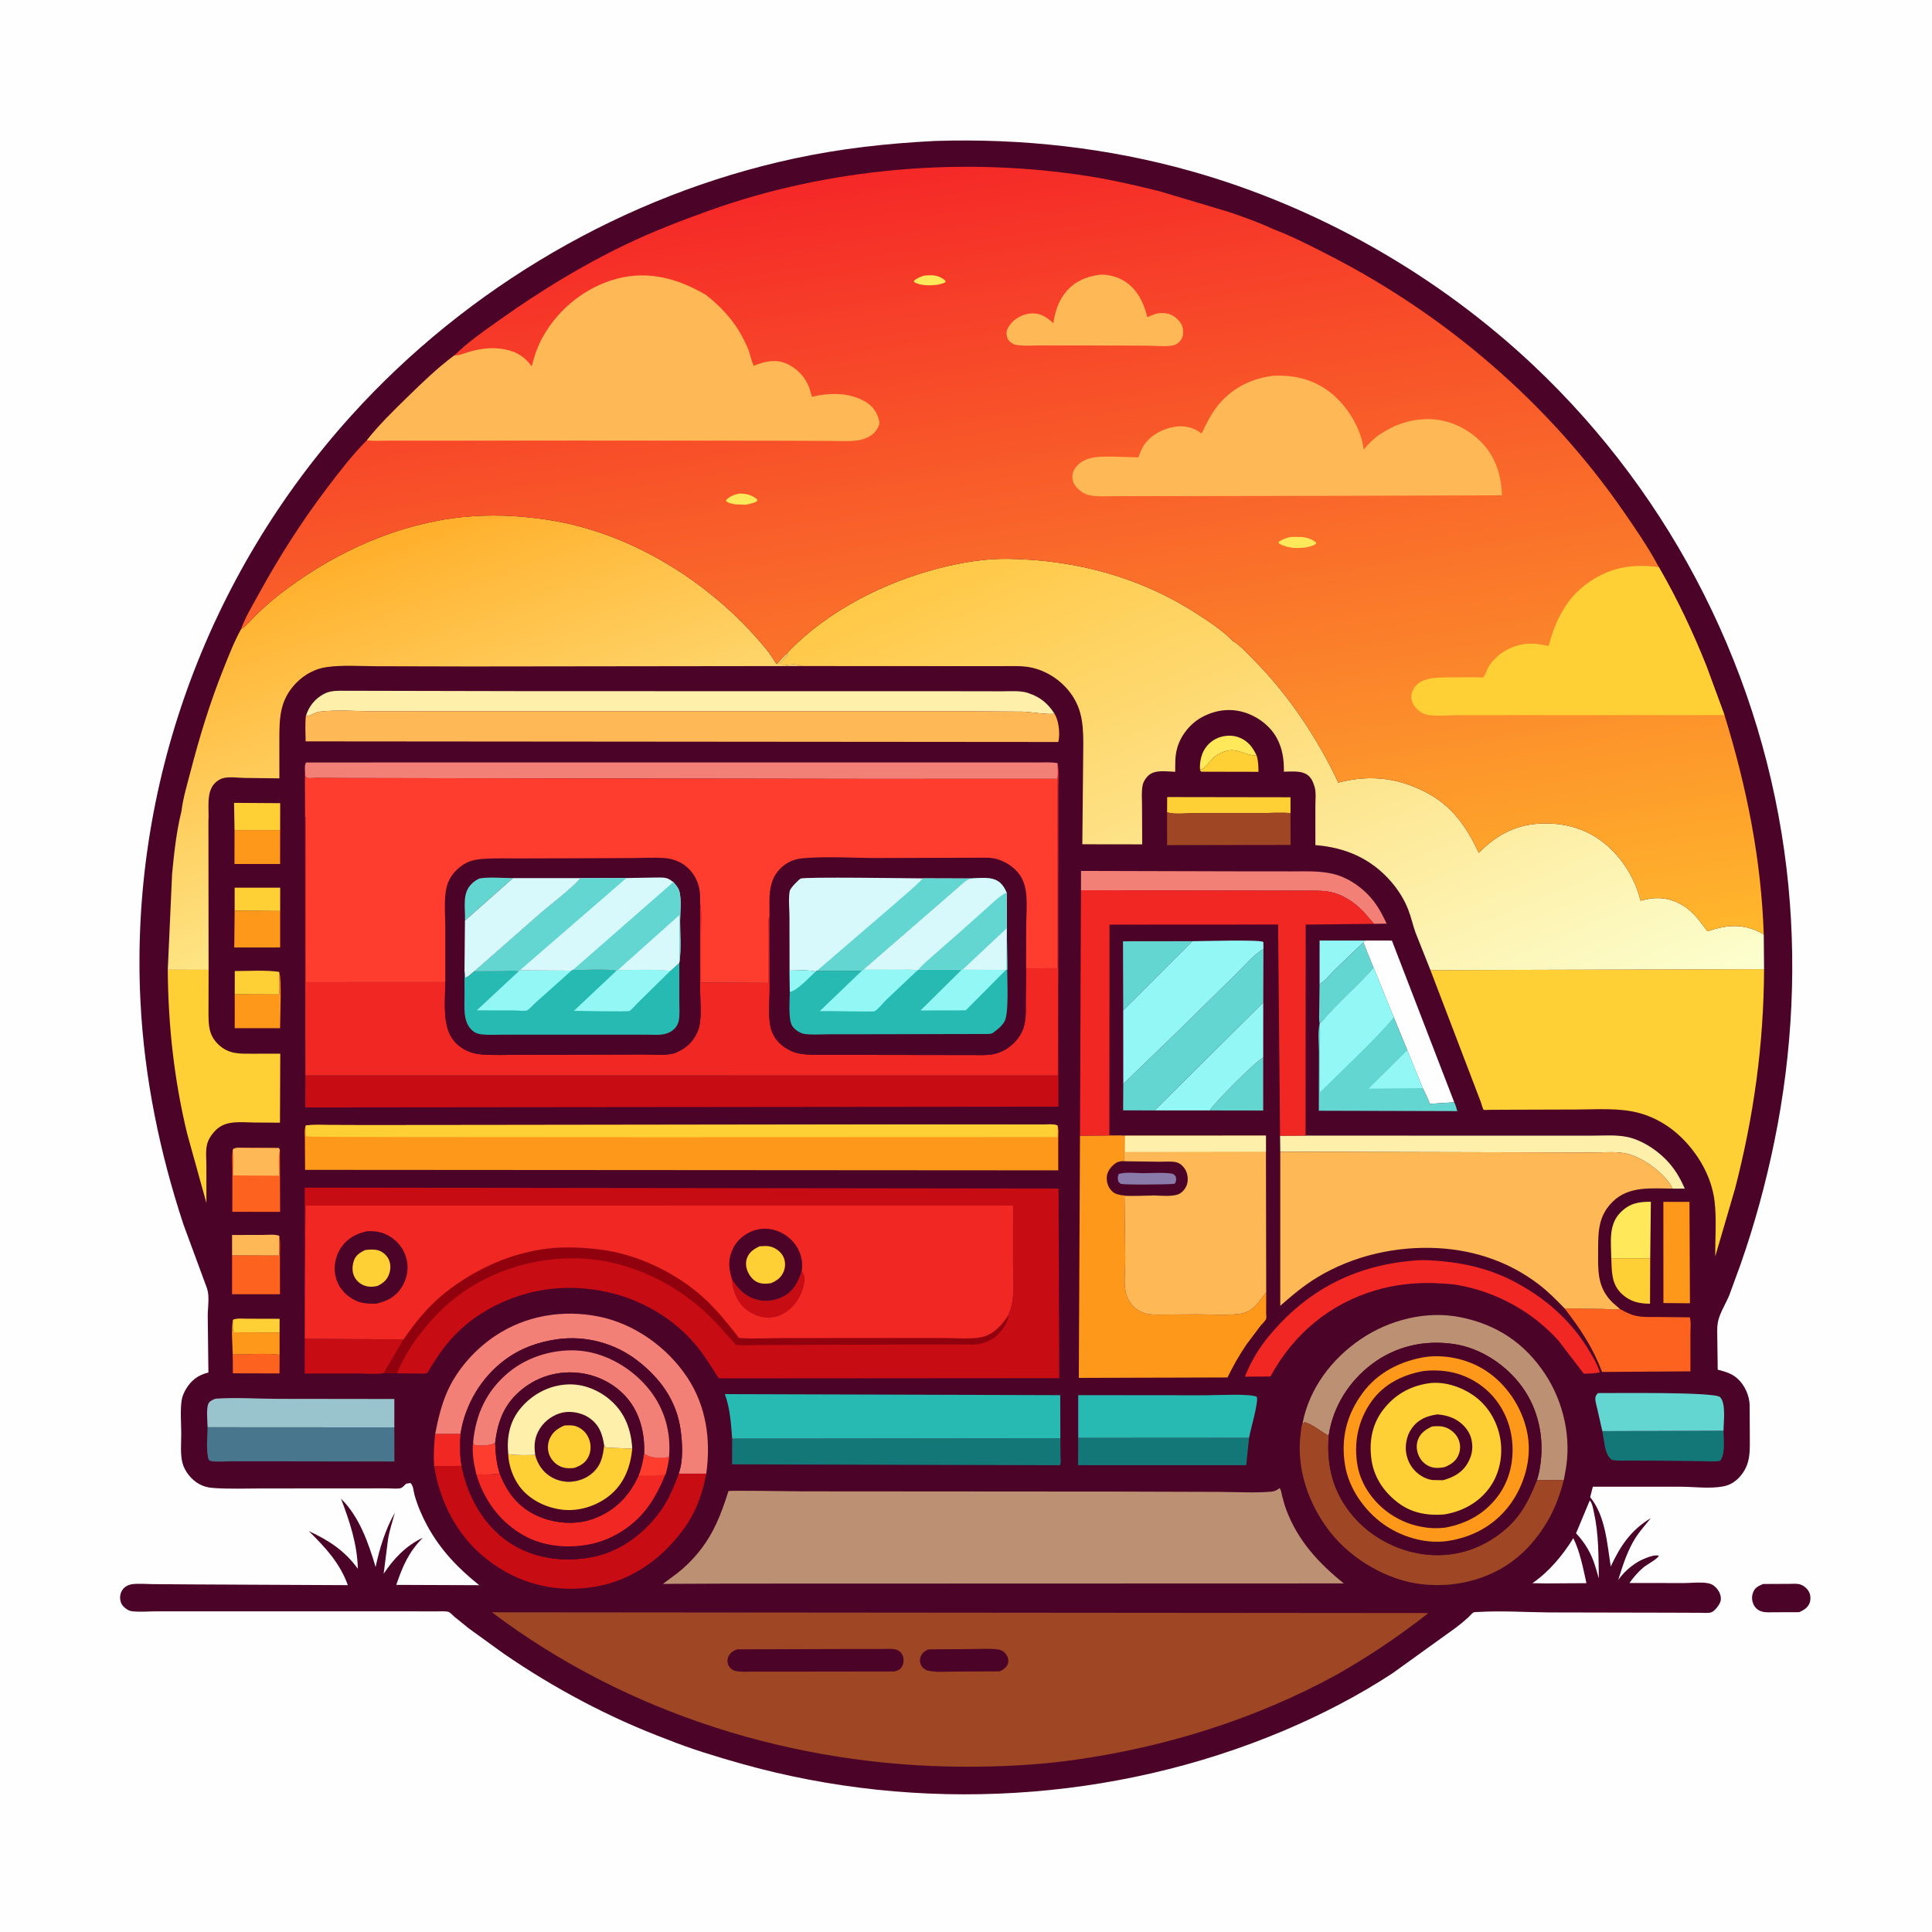 <svg version="1.1" xmlns="http://www.w3.org/2000/svg" style="display: block;" viewBox="0 0 2048 2048" width="1024" height="1024">
<defs>
	<linearGradient id="Gradient1" gradientUnits="userSpaceOnUse" x1="407.011" y1="567.29" x2="530.618" y2="917.306">
		<stop class="stop0" offset="0" stop-opacity="1" stop-color="rgb(255,175,42)"/>
		<stop class="stop1" offset="1" stop-opacity="1" stop-color="rgb(254,229,133)"/>
	</linearGradient>
	<linearGradient id="Gradient2" gradientUnits="userSpaceOnUse" x1="1204.34" y1="509.015" x2="1489.19" y2="1185.85">
		<stop class="stop0" offset="0" stop-opacity="1" stop-color="rgb(255,200,70)"/>
		<stop class="stop1" offset="1" stop-opacity="1" stop-color="rgb(252,255,207)"/>
	</linearGradient>
	<linearGradient id="Gradient3" gradientUnits="userSpaceOnUse" x1="964.058" y1="175.847" x2="1109.39" y2="1109.27">
		<stop class="stop0" offset="0" stop-opacity="1" stop-color="rgb(245,40,40)"/>
		<stop class="stop1" offset="1" stop-opacity="1" stop-color="rgb(255,184,44)"/>
	</linearGradient>
</defs>
<path transform="translate(0,0)" fill="rgb(254,254,254)" d="M -0 -0 L 2048 0 L 2048 2048 L -0 2048 L -0 -0 z"/>
<path transform="translate(0,0)" fill="rgb(75,4,39)" d="M 1868.92 1679.09 L 1896.52 1678.97 C 1900.19 1678.98 1905.03 1678.43 1908.53 1679.66 C 1912.56 1681.07 1915.99 1684.09 1917.84 1687.93 C 1919.38 1691.12 1919.53 1695.86 1918.29 1699.16 C 1916.34 1704.35 1911.99 1706.79 1907.24 1708.98 L 1880.94 1709.06 C 1876.81 1709.05 1872.02 1709.49 1868.06 1708.41 C 1864.19 1707.36 1861.04 1705.07 1859.18 1701.49 C 1856.88 1697.03 1856.64 1692.36 1858.48 1687.7 C 1860.47 1682.66 1864.21 1681.22 1868.92 1679.09 z"/>
<path transform="translate(0,0)" fill="rgb(75,4,39)" d="M 990.696 149.439 L 992.19 149.392 C 1083.33 146.553 1174.36 156.611 1262.25 181.319 C 1396.93 219.186 1523.71 291.368 1625.45 387.267 C 1774.42 527.674 1869.9 717.7 1893.86 921.073 C 1905.17 1017.07 1900.32 1115.18 1880.93 1209.82 C 1871.85 1254.13 1859.98 1297.85 1844.97 1340.54 L 1833.12 1372.99 C 1829.43 1381.92 1822.56 1392.6 1820.94 1402 C 1819.98 1407.6 1820.42 1413.79 1820.42 1419.46 L 1820.85 1451.89 L 1825.8 1453.28 C 1831.97 1454.98 1837.24 1457.18 1842.04 1461.58 C 1849.62 1468.53 1854.35 1479.27 1854.71 1489.5 L 1854.86 1519.78 C 1854.83 1537.36 1856.56 1552.68 1843.2 1566.53 C 1838.66 1571.25 1833.06 1574.47 1826.57 1575.67 C 1812.2 1578.32 1796.22 1576.05 1781.59 1575.99 L 1688.48 1575.97 L 1685.61 1587.04 C 1701.92 1607 1703.56 1636.05 1707.45 1660.54 C 1717.71 1638.66 1728.75 1622.03 1749.9 1609.31 C 1744.62 1616.08 1738.62 1622.55 1733.97 1629.76 C 1725.23 1643.29 1720.2 1659.38 1715.44 1674.63 C 1719.79 1668.98 1723.81 1664.53 1729.5 1660.24 C 1733.26 1657.4 1736.89 1654.98 1741.23 1653.09 C 1745.5 1651.22 1754.14 1647.51 1758.5 1649.22 C 1756.24 1653.19 1745.81 1658.35 1741.82 1661.78 C 1736.18 1666.63 1731.58 1671.97 1727.3 1678.03 L 1785.24 1678.1 C 1793.27 1678.08 1804.73 1676.62 1812.42 1678.7 C 1816.72 1679.86 1820.72 1684.16 1822.63 1688.05 C 1824.12 1691.09 1824.76 1695.26 1823.46 1698.47 C 1822.04 1702 1817.65 1707.78 1814.06 1709.13 C 1811.24 1710.19 1804.61 1709.63 1801.6 1709.63 L 1767.7 1709.5 L 1642.06 1709.24 C 1617.42 1709.02 1591.84 1707.29 1567.32 1708.75 C 1566.05 1708.83 1563.31 1708.72 1562.19 1709.14 C 1560.82 1709.65 1557.62 1713.42 1556.41 1714.53 C 1552.13 1718.44 1547.77 1722.03 1543.13 1725.5 L 1475.88 1773.9 C 1439.9 1797.47 1400.75 1817.69 1361.14 1834.45 C 1181.13 1910.61 973.676 1922.61 785.623 1869.53 C 759.024 1862.02 732.391 1853.98 706.746 1843.64 C 646.162 1820.97 587.487 1789.7 534.194 1753.1 L 496.95 1726.18 L 481.484 1713.64 C 480.141 1712.5 477.484 1709.55 475.998 1708.89 C 472.971 1707.55 465.093 1708.18 461.521 1708.15 L 417.792 1708.06 L 224.159 1708.06 L 167.042 1708.07 C 158.266 1708.07 148.69 1708.96 140 1708 C 137.126 1707.69 134.801 1706.29 132.585 1704.5 C 129.277 1701.83 127.632 1698.67 127.339 1694.41 C 127.067 1690.46 128.591 1686.21 131.382 1683.38 C 133.421 1681.32 136.668 1679.85 139.521 1679.41 C 146.381 1678.36 154.522 1679.19 161.484 1679.24 L 205.609 1679.55 L 368.726 1680.34 C 360.329 1656.84 344.725 1640.18 327.292 1622.98 C 348.588 1632.88 365.276 1643.6 379.338 1662.96 C 378.669 1636.6 370.739 1612.99 361.497 1588.67 C 380.897 1607.64 390.626 1635.77 398.164 1661.1 C 402.39 1641.25 408.503 1621.16 418.603 1603.45 C 416.083 1612.82 412.907 1622.04 411.334 1631.63 L 406.693 1668.26 C 417.291 1652.26 430.549 1638.29 448.188 1630.1 C 433.093 1645.5 427.023 1659.8 420.045 1680.04 L 508.027 1680.38 C 485.389 1662.28 466.891 1642.97 452.906 1617.31 C 447.309 1607.03 442.664 1596.12 439.444 1584.86 C 438.297 1580.85 438.203 1574.53 435 1572.02 L 430.5 1572.84 C 429.011 1574.21 426.495 1577.12 424.527 1577.56 C 420.664 1578.43 414.55 1577.7 410.471 1577.72 L 371.825 1577.8 L 278.317 1577.81 C 260.818 1577.8 242.923 1578.61 225.5 1577.26 C 220.087 1576.84 215.774 1575.71 211 1573.05 C 202.753 1568.46 195.837 1559.84 193.409 1550.71 C 190.929 1541.39 192.18 1529.16 192.128 1519.51 C 192.068 1508.32 190.965 1495.76 192.5 1484.7 C 193.101 1480.37 194.923 1476.24 197.134 1472.5 C 202.334 1463.71 209.533 1457.92 219.388 1455.34 L 220.922 1454.95 L 220.215 1394.93 C 220.21 1385.99 222.283 1374.57 219.594 1366.15 L 194.5 1298.09 C 169.328 1221.86 153.061 1142.81 148.944 1062.53 C 137.233 834.14 219.427 609.808 372.428 440.5 C 495.49 304.322 662.463 206.594 842.097 167.993 C 891.375 157.405 940.436 151.986 990.696 149.439 z"/>
<path transform="translate(0,0)" fill="rgb(255,208,54)" d="M 246.841 1399.04 C 251.109 1397.07 257.265 1397.9 261.945 1397.89 L 296.417 1397.97 L 296.375 1412.44 L 247.706 1412.31 C 246.142 1410.2 246.901 1402 246.841 1399.04 z"/>
<path transform="translate(0,0)" fill="rgb(254,254,254)" d="M 1685.23 1590.5 C 1687.98 1593.43 1688.81 1599.57 1689.7 1603.57 C 1694.78 1626.38 1694.45 1649.94 1694.83 1673.18 L 1691.11 1660.59 C 1686.95 1646.84 1680.46 1635.8 1670.69 1625.34 L 1685.23 1590.5 z"/>
<path transform="translate(0,0)" fill="rgb(255,233,90)" d="M 1272.05 815.161 C 1271.76 810.939 1272.32 806.436 1273.43 802.36 C 1275.68 794.057 1281.04 787.226 1288.71 783.284 C 1295.72 779.678 1304.95 778.738 1312.47 781.348 C 1322.51 784.836 1327.74 791.706 1332.09 800.907 L 1330.17 800.828 C 1322.54 800.378 1315.84 796.471 1308.45 795.37 C 1301 794.262 1291.76 798.432 1286.28 803.287 C 1283.67 805.604 1276.68 815.637 1273.16 815.486 L 1272.05 815.161 z"/>
<path transform="translate(0,0)" fill="rgb(240,39,35)" d="M 488.183 1519.87 C 487.582 1531.32 487.157 1542.61 489.303 1553.96 L 460.213 1554.14 C 459.428 1542.65 460.044 1531.36 461.324 1519.94 L 488.183 1519.87 z"/>
<path transform="translate(0,0)" fill="rgb(253,99,31)" d="M 246.699 1435.79 C 262.753 1435.78 280.482 1434.26 296.38 1436.03 L 296.294 1455.9 L 246.869 1455.78 L 246.699 1435.79 z"/>
<path transform="translate(0,0)" fill="rgb(255,208,54)" d="M 1272.05 815.161 L 1273.16 815.486 C 1276.68 815.637 1283.67 805.604 1286.28 803.287 C 1291.76 798.432 1301 794.262 1308.45 795.37 C 1315.84 796.471 1322.54 800.378 1330.17 800.828 L 1332.09 800.907 C 1333.87 806.733 1333.96 812.121 1334.04 818.155 L 1273.5 818.028 C 1271.87 816.381 1272.32 817.352 1272.05 815.161 z"/>
<path transform="translate(0,0)" fill="rgb(254,184,86)" d="M 246.033 1330.85 L 245.974 1309.14 L 279.319 1309.06 C 284.344 1309.06 291.442 1308.16 296.067 1310.03 L 295.891 1331.01 L 246.033 1330.85 z"/>
<path transform="translate(0,0)" fill="rgb(147,247,245)" d="M 1398.81 1043.39 L 1398.82 997.034 L 1447.17 997.008 L 1445.3 998.914 L 1415.01 1027.92 C 1409.99 1032.84 1404.72 1039.71 1398.81 1043.39 z"/>
<path transform="translate(0,0)" fill="rgb(255,208,54)" d="M 248.826 1054.01 L 248.876 1029.34 C 264.147 1029.37 280.795 1028.09 295.869 1030.2 L 295.981 1054.18 L 248.826 1054.01 z"/>
<path transform="translate(0,0)" fill="rgb(253,152,27)" d="M 246.841 1399.04 C 246.901 1402 246.142 1410.2 247.706 1412.31 L 296.375 1412.44 L 296.38 1436.03 C 280.482 1434.26 262.753 1435.78 246.699 1435.79 C 246.489 1424.12 244.96 1410.46 246.841 1399.04 z"/>
<path transform="translate(0,0)" fill="rgb(255,208,54)" d="M 248.737 965.423 L 248.732 940.962 L 297.016 941.002 L 296.981 965.715 L 248.737 965.423 z"/>
<path transform="translate(0,0)" fill="rgb(254,254,254)" d="M 1667.77 1630.53 C 1674.81 1644.46 1678.29 1662.96 1681.7 1678.23 L 1638.75 1678.49 L 1624.38 1678.25 C 1641.98 1666.21 1656.7 1648.55 1667.77 1630.53 z"/>
<path transform="translate(0,0)" fill="rgb(255,208,54)" d="M 248.606 879.86 L 248.109 851.065 L 297.014 851.396 L 296.957 879.854 L 248.606 879.86 z"/>
<path transform="translate(0,0)" fill="rgb(255,208,54)" d="M 1708.02 1333.84 L 1749.3 1333.88 L 1749.08 1382.01 C 1737.65 1381.87 1728.59 1380.05 1719.76 1372.15 C 1708.02 1361.64 1708.64 1348.24 1708.02 1333.84 z"/>
<path transform="translate(0,0)" fill="rgb(99,214,210)" d="M 1339.05 1120.99 L 1339.03 1177.17 L 1282.42 1177.09 C 1287.11 1168.92 1331.7 1124.45 1339.05 1120.99 z"/>
<path transform="translate(0,0)" fill="rgb(253,152,27)" d="M 296.957 879.854 L 296.911 915.874 L 248.544 915.848 L 248.606 879.86 L 296.957 879.854 z"/>
<path transform="translate(0,0)" fill="rgb(253,152,27)" d="M 295.869 1030.2 C 298.831 1036.14 296.91 1080.31 296.876 1089.89 L 248.808 1089.92 L 248.826 1054.01 L 295.981 1054.18 L 295.869 1030.2 z"/>
<path transform="translate(0,0)" fill="rgb(253,152,27)" d="M 248.737 965.423 L 296.981 965.715 L 296.984 1004.31 L 248.324 1004.33 L 248.737 965.423 z"/>
<path transform="translate(0,0)" fill="rgb(253,99,31)" d="M 296.067 1310.03 C 297.398 1316.65 296.724 1324.12 296.74 1330.87 L 296.78 1371.93 L 246.011 1371.95 L 246.033 1330.85 L 295.891 1331.01 L 296.067 1310.03 z"/>
<path transform="translate(0,0)" fill="rgb(99,214,210)" d="M 1398.81 1043.39 C 1404.72 1039.71 1409.99 1032.84 1415.01 1027.92 L 1445.3 998.914 L 1456.11 1025.91 C 1438.76 1045.86 1417.92 1062.98 1401.14 1083.19 C 1400.21 1084.31 1400.53 1083.91 1398.96 1084.81 C 1397.96 1081 1398.43 1076.22 1398.41 1072.25 L 1398.81 1043.39 z"/>
<path transform="translate(0,0)" fill="rgb(255,208,54)" d="M 1237.16 861.091 L 1237.25 844.926 L 1367.98 845.13 L 1367.99 861.947 C 1357.18 861.039 1345.63 861.922 1334.73 861.936 L 1265.96 861.971 C 1257.7 861.965 1244.89 863.636 1237.16 861.091 z"/>
<path transform="translate(0,0)" fill="rgb(255,233,90)" d="M 1708.02 1333.84 C 1707.85 1317.15 1704.8 1298.6 1717.51 1285.55 C 1727.23 1275.58 1736.67 1273.86 1749.98 1273.92 L 1749.3 1333.88 L 1708.02 1333.84 z"/>
<path transform="translate(0,0)" fill="rgb(99,214,210)" d="M 1190.67 1071.03 L 1190.42 997.821 L 1264 997.734 L 1190.67 1071.03 z"/>
<path transform="translate(0,0)" fill="rgb(253,152,27)" d="M 1763.24 1274 L 1790.91 1274.04 L 1791.42 1381.52 L 1763.3 1381.29 L 1763.24 1274 z"/>
<path transform="translate(0,0)" fill="rgb(199,12,19)" d="M 323.042 1419.07 L 427.747 1419.9 L 406.757 1455.63 C 398.862 1457 389.087 1455.96 381.003 1455.97 L 322.992 1456.01 L 323.042 1419.07 z"/>
<path transform="translate(0,0)" fill="rgb(253,99,31)" d="M 246.761 1219.84 L 247.121 1218.22 C 249.474 1216.01 255.367 1216.83 258.738 1216.79 L 295.464 1216.96 L 296.696 1218.84 L 296.908 1284.61 L 246.269 1284.57 L 246.327 1240.5 C 246.345 1234.15 245.508 1225.98 246.761 1219.84 z"/>
<path transform="translate(0,0)" fill="rgb(254,184,86)" d="M 246.761 1219.84 L 247.121 1218.22 C 249.474 1216.01 255.367 1216.83 258.738 1216.79 L 295.464 1216.96 L 296.696 1218.84 L 296.351 1220.39 C 294.748 1228.21 295.904 1238.24 295.917 1246.3 L 247.202 1245.99 C 247.15 1237.6 248.025 1228.07 246.761 1219.84 z"/>
<path transform="translate(0,0)" fill="rgb(19,119,120)" d="M 1826.99 1516.61 C 1827.05 1526.25 1829.27 1540.43 1823.5 1548.54 C 1817.79 1549.74 1811.13 1549.01 1805.29 1548.93 L 1768.93 1548.47 L 1729.84 1548.28 C 1722.96 1548.26 1715.38 1548.87 1708.64 1547.5 C 1702.1 1542.9 1701.22 1532.78 1699.94 1525.43 L 1698.54 1517.07 L 1826.99 1516.61 z"/>
<path transform="translate(0,0)" fill="rgb(159,70,37)" d="M 1237.16 861.091 C 1244.89 863.636 1257.7 861.965 1265.96 861.971 L 1334.73 861.936 C 1345.63 861.922 1357.18 861.039 1367.99 861.947 L 1368.07 895.665 L 1237.17 895.86 L 1237.16 861.091 z"/>
<path transform="translate(0,0)" fill="rgb(147,247,245)" d="M 1223.86 1177.07 L 1339.1 1062.62 L 1339.05 1120.99 C 1331.7 1124.45 1287.11 1168.92 1282.42 1177.09 L 1223.86 1177.07 z"/>
<path transform="translate(0,0)" fill="rgb(254,254,254)" d="M 1447.17 997.008 L 1475.49 997.053 L 1541.57 1168.48 L 1515.7 1170.09 C 1513.69 1164.36 1510.79 1158.93 1508.15 1153.47 L 1491.82 1113.4 L 1477.37 1078.21 L 1456.11 1025.91 L 1445.3 998.914 L 1447.17 997.008 z"/>
<path transform="translate(0,0)" fill="rgb(19,119,120)" d="M 1142.94 1524.21 L 1324.07 1524.1 L 1321.08 1553.15 L 1142.79 1553.14 L 1142.94 1524.21 z"/>
<path transform="translate(0,0)" fill="rgb(99,214,210)" d="M 1698.54 1517.07 L 1693.04 1492.86 C 1692.29 1489.52 1690.83 1485.05 1691.16 1481.63 C 1691.36 1479.55 1692.57 1478.1 1694 1476.73 C 1710.56 1476.82 1817.79 1475.3 1823.4 1481.01 C 1829.81 1487.54 1827.04 1507.77 1826.99 1516.61 L 1698.54 1517.07 z"/>
<path transform="translate(0,0)" fill="rgb(154,196,205)" d="M 220.038 1512.96 C 220.028 1506.92 218.107 1491.05 221.661 1486.66 C 223.215 1484.74 227.09 1482.76 229.5 1482.6 C 250.349 1481.19 272.468 1482.75 293.446 1482.82 L 418.011 1482.98 L 418.013 1513.08 L 220.038 1512.96 z"/>
<path transform="translate(0,0)" fill="rgb(243,128,118)" d="M 1145.88 943.712 L 1145.94 923.216 L 1315.83 923.665 L 1369.04 923.706 C 1383.99 923.728 1398.99 922.923 1413.62 926.497 C 1427.17 929.808 1439.71 937.917 1449.48 947.671 C 1458.62 956.788 1464.53 967.456 1469.84 979.086 L 1456.54 979.323 L 1444.78 965.836 C 1435.49 956.489 1424.13 948.643 1411.11 945.722 C 1401.61 943.592 1390.78 944.216 1381.07 944.15 L 1328.83 944.066 L 1145.88 943.712 z"/>
<path transform="translate(0,0)" fill="rgb(253,99,31)" d="M 1658.52 1386.95 L 1698 1387.47 C 1704.08 1387.59 1711.25 1388.68 1717.16 1387.56 C 1722.52 1390.49 1727.33 1393.19 1733.33 1394.63 C 1740.92 1396.46 1748.87 1396.07 1756.61 1396.07 L 1791.27 1396.43 C 1792.77 1401.64 1791.87 1408.79 1791.88 1414.25 L 1791.93 1453.67 L 1698.25 1454.33 C 1688.56 1428.49 1675.26 1408.65 1658.52 1386.95 z"/>
<path transform="translate(0,0)" fill="rgb(72,119,141)" d="M 220.038 1512.96 L 418.013 1513.08 L 418.082 1549.26 L 284.74 1549.04 L 243.579 1549.07 C 237.573 1549.06 230.36 1549.79 224.5 1548.98 C 223.246 1548.8 222.43 1548.26 221.361 1547.64 C 218.105 1539.11 220.019 1522.41 220.038 1512.96 z"/>
<path transform="translate(0,0)" fill="rgb(254,239,170)" d="M 1383.96 1203.77 L 1625.8 1203.87 L 1687.4 1203.84 C 1699.45 1203.84 1712.61 1202.78 1724.46 1205.14 C 1739.42 1208.12 1754.47 1217.76 1765.17 1228.38 C 1774.69 1237.82 1780.56 1247.8 1785.95 1259.96 L 1772.76 1259.96 C 1770.7 1254.65 1766.4 1249.76 1762.44 1245.75 C 1752.2 1235.36 1736.3 1225 1721.72 1222.37 C 1711.34 1220.51 1698.85 1221.73 1688.23 1221.7 L 1621.06 1221.53 L 1357.14 1220.86 L 1356.92 1203.9 L 1383.96 1203.77 z"/>
<path transform="translate(0,0)" fill="rgb(99,214,210)" d="M 1339.3 1005.87 L 1339.1 1062.62 L 1223.86 1177.07 L 1190.57 1177.03 L 1190.72 1148.96 L 1248.22 1093.45 L 1310.26 1032.44 C 1319.1 1023.86 1328.78 1012.11 1339.3 1005.87 z"/>
<path transform="translate(0,0)" fill="rgb(38,186,178)" d="M 1142.94 1524.21 L 1142.94 1478.91 L 1278.02 1479.04 C 1287.13 1479.06 1326.45 1477.05 1332.27 1480.73 C 1334.28 1486.51 1325.49 1515.52 1324.07 1524.1 L 1142.94 1524.21 z"/>
<path transform="translate(0,0)" fill="rgb(147,247,245)" d="M 1264 997.734 C 1274.2 997.688 1334.99 995.805 1339.23 998.5 L 1339.3 1005.87 C 1328.78 1012.11 1319.1 1023.86 1310.26 1032.44 L 1248.22 1093.45 L 1190.72 1148.96 L 1190.67 1071.03 L 1264 997.734 z"/>
<path transform="translate(0,0)" fill="rgb(19,119,120)" d="M 1124.03 1524.6 L 1124.19 1544.17 C 1124.21 1546.82 1124.84 1550.82 1123.67 1553.19 L 776.01 1552.27 L 776.105 1525 L 1124.03 1524.6 z"/>
<path transform="translate(0,0)" fill="rgb(240,39,35)" d="M 1497.12 1336.41 C 1507.17 1335.15 1518.46 1336.06 1528.5 1336.94 C 1554.53 1339.23 1580.14 1345.76 1603.46 1357.71 C 1635.77 1374.28 1663.43 1397.76 1682.68 1428.73 C 1687.9 1437.11 1692.86 1445.28 1695.94 1454.72 C 1690.34 1456.04 1684.61 1455.98 1678.88 1456.17 L 1652.21 1421.34 C 1624.85 1390.66 1586.48 1369.58 1546.05 1362.33 C 1536.91 1360.68 1527.3 1360.58 1518.03 1360.05 C 1497.87 1359.77 1478.17 1361.91 1458.79 1367.59 C 1409.39 1382.08 1371.29 1414.03 1346.69 1459.15 L 1319.61 1459.32 C 1326.05 1443.33 1334.4 1429.2 1345.44 1415.92 C 1385.3 1367.97 1435.26 1341.86 1497.12 1336.41 z"/>
<path transform="translate(0,0)" fill="rgb(199,12,19)" d="M 460.213 1554.14 L 489.303 1553.96 C 495.201 1585.32 512.523 1616.72 539.5 1634.85 C 565.703 1652.46 597.953 1656.48 628.471 1650.41 C 659.053 1644.33 685.749 1623.51 702.677 1597.84 C 709.944 1586.83 714.901 1574.41 719.451 1562.09 L 748.682 1562.11 C 745.012 1581.71 738.505 1600.89 727.123 1617.42 C 704.54 1650.2 671.505 1674.81 631.823 1681.81 C 592.807 1688.69 554.954 1680.61 522.5 1657.7 C 487.38 1632.91 467.048 1595.91 460.213 1554.14 z"/>
<path transform="translate(0,0)" fill="rgb(243,128,118)" d="M 461.324 1519.94 C 464.35 1504.54 467.667 1489.91 473.994 1475.46 C 484.277 1451.96 503.298 1430.67 524.481 1416.4 C 557.029 1394.46 596.93 1387.86 635.228 1395.71 C 672.931 1403.45 707.731 1428.48 728.766 1460.47 C 748.783 1490.91 753.609 1526.5 748.682 1562.11 L 719.451 1562.09 C 724.391 1548.27 723.441 1530.72 721.577 1516.44 C 717.477 1485 699.888 1460.78 675.141 1441.84 C 651.401 1423.67 620.387 1415.46 590.721 1419.66 C 570.341 1422.54 551.891 1429.11 535.235 1441.47 C 510.081 1460.14 492.939 1489.02 488.183 1519.87 L 461.324 1519.94 z"/>
<path transform="translate(0,0)" fill="rgb(188,144,114)" d="M 1380.76 1508.64 C 1388.04 1471.4 1411.86 1440.27 1442.89 1419.28 C 1472.84 1399.03 1512.16 1389.1 1548.05 1396.3 C 1586.52 1404.01 1616.21 1423.63 1637.98 1456.68 C 1657.55 1486.41 1666.15 1524.91 1659.33 1560 L 1657.68 1569.03 L 1629.18 1568.98 C 1630.8 1564.38 1631.72 1559.54 1632.5 1554.73 C 1637.32 1525 1631.04 1493.98 1613.12 1469.59 C 1596.42 1446.86 1569.73 1429.04 1541.61 1424.81 C 1510.39 1420.1 1479.88 1426.79 1454.44 1445.88 C 1430.1 1464.14 1413.11 1490.97 1408.57 1521.12 L 1407.6 1521.51 L 1406.76 1521 C 1399.67 1517.11 1390.49 1509.2 1382.76 1507.59 L 1381.92 1508.88 L 1380.76 1508.64 z"/>
<path transform="translate(0,0)" fill="rgb(159,70,37)" d="M 1380.76 1508.64 L 1381.92 1508.88 L 1382.76 1507.59 C 1390.49 1509.2 1399.67 1517.11 1406.76 1521 L 1407.6 1521.51 L 1408.57 1521.12 C 1405.82 1553.58 1412.96 1582.09 1434.26 1607.14 C 1454.16 1630.55 1484.23 1645.78 1514.94 1648.19 C 1545.59 1650.59 1573.59 1640.5 1596.57 1620.45 C 1612.86 1606.23 1621.45 1588.68 1629.18 1568.98 L 1657.68 1569.03 C 1651.32 1593.41 1642.86 1612.17 1626.99 1632 C 1604.95 1659.54 1574.68 1675.23 1540 1679.33 C 1529.36 1680.59 1517.74 1680.56 1507.08 1679.34 C 1470.47 1675.14 1432.96 1653.12 1410.23 1624.27 C 1387.46 1595.37 1374.04 1557.46 1378.63 1520.51 C 1379.13 1516.45 1379.35 1512.52 1380.76 1508.64 z"/>
<path transform="translate(0,0)" fill="rgb(99,214,210)" d="M 1456.11 1025.91 L 1477.37 1078.21 L 1491.82 1113.4 L 1508.15 1153.47 C 1510.79 1158.93 1513.69 1164.36 1515.7 1170.09 L 1541.57 1168.48 C 1543.08 1171.32 1543.84 1174.74 1544.77 1177.83 L 1398.01 1177.42 L 1398.17 1115.98 C 1398.15 1106.27 1396.66 1094.03 1398.96 1084.81 C 1400.53 1083.91 1400.21 1084.31 1401.14 1083.19 C 1417.92 1062.98 1438.76 1045.86 1456.11 1025.91 z"/>
<path transform="translate(0,0)" fill="rgb(147,247,245)" d="M 1491.82 1113.4 L 1508.15 1153.47 L 1450.78 1154.01 L 1491.82 1113.4 z"/>
<path transform="translate(0,0)" fill="rgb(147,247,245)" d="M 1456.11 1025.91 L 1477.37 1078.21 C 1468.45 1089.51 1458.01 1099.64 1448.04 1110 L 1399.21 1157.86 L 1399.19 1108.61 C 1399.18 1100.91 1399.89 1092.4 1398.96 1084.81 C 1400.53 1083.91 1400.21 1084.31 1401.14 1083.19 C 1417.92 1062.98 1438.76 1045.86 1456.11 1025.91 z"/>
<path transform="translate(0,0)" fill="rgb(255,208,54)" d="M 177.851 1027.97 L 221.114 1028.06 L 221.005 1072.6 C 221.023 1085.93 220.975 1097.16 231.42 1107.12 C 242.707 1117.88 254.178 1116.97 268.551 1116.99 L 297.099 1116.93 L 296.766 1190.1 L 269.125 1189.9 C 254.812 1189.82 239.15 1187.11 228.239 1198.48 C 224.329 1202.55 220.867 1207.57 219.5 1213.11 C 217.848 1219.81 218.717 1228.11 218.757 1235.01 L 218.799 1275.22 L 198.5 1202.11 C 184.576 1144.87 178.259 1086.79 177.851 1027.97 z"/>
<path transform="translate(0,0)" fill="rgb(243,128,118)" d="M 323.214 816.582 C 323.299 813.49 322.826 810.898 324.5 808.255 L 907.559 808.205 L 1060.24 808.199 L 1099.44 808.242 C 1106.5 808.258 1114.26 807.629 1121.16 809.015 C 1121.36 814.547 1121.69 820.075 1121.03 825.589 L 917.833 825.63 L 566.667 825.11 L 369.008 824.747 L 334.6 824.61 C 332.549 824.601 327.241 825.255 325.5 824.573 C 324.87 824.326 324.352 823.858 323.778 823.5 L 323.214 816.582 z"/>
<path transform="translate(0,0)" fill="rgb(38,186,178)" d="M 776.105 1525 C 774.963 1509.37 773.861 1492.67 768.385 1477.85 L 1123.9 1478.93 L 1124.03 1524.6 L 776.105 1525 z"/>
<path transform="translate(0,0)" fill="rgb(254,239,170)" d="M 324.225 759.206 C 327.194 748.99 333.653 740.897 343.054 735.776 C 348.472 732.825 353.958 732.313 360 732.22 L 554.065 732.63 L 862.82 732.707 L 1016.45 732.717 L 1062.37 732.792 C 1070.79 732.813 1081.26 731.889 1089.33 734.451 L 1091 735.034 C 1103.08 739.168 1111.11 746.003 1117.9 756.698 C 1107.27 757.45 1095.26 754.905 1084.46 754.405 L 1027.21 754.021 L 752.024 754.062 L 396.803 754.013 C 377.906 753.991 357.233 752.184 338.548 754.428 C 333.653 755.016 328.788 759.361 324.225 759.206 z"/>
<path transform="translate(0,0)" fill="rgb(253,152,27)" d="M 1144.84 1203.88 L 1185.75 1203.55 L 1191.87 1203.74 L 1191.85 1230.99 C 1186.62 1230.84 1183.8 1231.67 1179.92 1235.24 C 1176.11 1238.74 1173.13 1243.69 1173.22 1249 C 1173.33 1254.97 1175.37 1259.81 1179.95 1263.69 C 1187.14 1269.77 1212.67 1267.2 1222.52 1267.22 L 1221.41 1267.36 L 1192.04 1267.91 L 1192.82 1335 C 1192.85 1346.13 1191.03 1360.06 1193.5 1370.67 C 1194.79 1376.21 1198.29 1382.03 1202.5 1385.85 C 1205.95 1388.99 1210.77 1391.65 1215.36 1392.6 C 1221.81 1393.93 1229.15 1393.53 1235.72 1393.5 L 1268.18 1393.25 C 1282.82 1393.18 1298.7 1394.52 1313.19 1392.86 C 1322.93 1391.74 1329.48 1386.75 1335.19 1379 L 1342.24 1369.97 L 1342.18 1391.9 C 1342.18 1393.25 1342.61 1396.86 1342.17 1398.04 C 1341.37 1400.18 1337.69 1403.55 1336.08 1405.56 L 1321.39 1425.12 C 1313.63 1436.36 1307.22 1447.95 1301.2 1460.16 L 1143.57 1460.62 L 1144.84 1203.88 z"/>
<path transform="translate(0,0)" fill="rgb(240,39,35)" d="M 1145.88 943.712 L 1328.83 944.066 L 1381.07 944.15 C 1390.78 944.216 1401.61 943.592 1411.11 945.722 C 1424.13 948.643 1435.49 956.489 1444.78 965.836 L 1456.54 979.323 L 1384.07 980.084 L 1383.96 1203.77 L 1356.92 1203.9 L 1354.84 980.037 L 1176.09 980.14 L 1175.96 1203.2 L 1185.75 1203.55 L 1144.84 1203.88 L 1145.88 943.712 z"/>
<path transform="translate(0,0)" fill="rgb(254,184,86)" d="M 324.225 759.206 C 328.788 759.361 333.653 755.016 338.548 754.428 C 357.233 752.184 377.906 753.991 396.803 754.013 L 752.024 754.062 L 1027.21 754.021 L 1084.46 754.405 C 1095.26 754.905 1107.27 757.45 1117.9 756.698 C 1122.31 763.974 1123.67 776.505 1122.18 785.025 L 1121.7 786.54 L 323.99 785.878 C 323.863 777.06 323.285 767.98 324.225 759.206 z"/>
<path transform="translate(0,0)" fill="rgb(199,12,19)" d="M 323.749 1139.98 L 1121.39 1140.06 L 1121.65 1043.01 L 1121.81 1041.21 L 1121.97 1173.12 L 323.61 1173.94 L 323.749 1139.98 z"/>
<path transform="translate(0,0)" fill="rgb(254,184,86)" d="M 1191.87 1203.74 L 1192.78 1203.89 L 1341.94 1203.86 L 1341.95 1220.86 L 1342.24 1369.97 L 1335.19 1379 C 1329.48 1386.75 1322.93 1391.74 1313.19 1392.86 C 1298.7 1394.52 1282.82 1393.18 1268.18 1393.25 L 1235.72 1393.5 C 1229.15 1393.53 1221.81 1393.93 1215.36 1392.6 C 1210.77 1391.65 1205.95 1388.99 1202.5 1385.85 C 1198.29 1382.03 1194.79 1376.21 1193.5 1370.67 C 1191.03 1360.06 1192.85 1346.13 1192.82 1335 L 1192.04 1267.91 L 1221.41 1267.36 L 1222.52 1267.22 C 1212.67 1267.2 1187.14 1269.77 1179.95 1263.69 C 1175.37 1259.81 1173.33 1254.97 1173.22 1249 C 1173.13 1243.69 1176.11 1238.74 1179.92 1235.24 C 1183.8 1231.67 1186.62 1230.84 1191.85 1230.99 L 1191.87 1203.74 z"/>
<path transform="translate(0,0)" fill="rgb(254,239,170)" d="M 1192.78 1203.89 L 1341.94 1203.86 L 1341.95 1220.86 L 1192.57 1221.14 L 1192.78 1203.89 z"/>
<path transform="translate(0,0)" fill="rgb(75,4,39)" d="M 1191.85 1230.99 L 1229.59 1231.48 C 1235.15 1231.51 1242.17 1230.73 1247.5 1232.21 C 1250.2 1232.96 1252.58 1234.85 1254.4 1236.93 C 1258.13 1241.19 1259.52 1246.97 1258.89 1252.51 C 1258.33 1257.4 1255.53 1261.8 1251.55 1264.66 C 1245.14 1269.25 1230.48 1267.27 1222.52 1267.22 C 1212.67 1267.2 1187.14 1269.77 1179.95 1263.69 C 1175.37 1259.81 1173.33 1254.97 1173.22 1249 C 1173.13 1243.69 1176.11 1238.74 1179.92 1235.24 C 1183.8 1231.67 1186.62 1230.84 1191.85 1230.99 z"/>
<path transform="translate(0,0)" fill="rgb(138,122,169)" d="M 1185.88 1244.5 C 1192.99 1242.16 1203.57 1243.57 1211.1 1243.6 C 1220.86 1243.64 1231.89 1242.67 1241.51 1243.96 C 1244.54 1244.37 1244.65 1245.19 1246.49 1247.5 C 1246.93 1250.95 1247.05 1251.4 1245.55 1254.5 C 1244.76 1254.76 1244.35 1254.94 1243.44 1255.02 C 1237.54 1255.58 1191.03 1256.25 1188 1254.82 C 1186.98 1254.33 1186.33 1253.28 1185.5 1252.51 C 1184.73 1248.79 1184.48 1248.21 1185.88 1244.5 z"/>
<path transform="translate(0,0)" fill="rgb(253,152,27)" d="M 324.131 1193.09 C 332.116 1191.97 340.459 1192.49 348.512 1192.52 L 387.079 1192.66 L 513.616 1192.54 L 962.758 1191.94 L 1071.29 1192.02 L 1105.15 1192.03 C 1109.93 1192.04 1116.54 1191.15 1120.97 1193.07 C 1122.53 1196.88 1121.77 1202.92 1121.78 1207.07 L 1121.79 1240.61 L 323.404 1240.1 L 323.207 1207.34 C 323.192 1202.96 322.424 1197.11 324.131 1193.09 z"/>
<path transform="translate(0,0)" fill="rgb(255,208,54)" d="M 324.131 1193.09 C 332.116 1191.97 340.459 1192.49 348.512 1192.52 L 387.079 1192.66 L 513.616 1192.54 L 962.758 1191.94 L 1071.29 1192.02 L 1105.15 1192.03 C 1109.93 1192.04 1116.54 1191.15 1120.97 1193.07 L 1120.93 1205.37 C 1049.63 1205.36 327.928 1206.01 325.5 1204.73 C 324.943 1204.44 324.544 1203.91 324.066 1203.5 L 324.131 1193.09 z"/>
<path transform="translate(0,0)" fill="rgb(240,39,35)" d="M 1121.16 809.015 C 1122.82 816.723 1121.85 826.114 1121.86 834.022 L 1121.87 880.741 L 1121.81 1041.21 L 1121.65 1043.01 L 1121.39 1140.06 L 323.749 1139.98 L 323.408 865.233 L 324.246 867 L 324.297 1041.14 L 472.032 1041.08 C 471.985 1057.51 469.599 1078.62 475.731 1094.03 C 479.551 1103.63 487.057 1110.54 496.479 1114.5 C 501.524 1116.62 507.047 1117.53 512.48 1117.89 C 525.167 1118.72 538.307 1118.1 551.032 1118.09 L 623.191 1117.98 L 684.03 1117.81 C 693.354 1117.78 708.181 1119.43 716.806 1115.72 L 718 1115.16 C 722.544 1113.08 726.488 1110.6 730.143 1107.15 C 735.186 1102.39 739.742 1094.87 741.254 1088.11 C 743.97 1075.94 742.103 1059.59 742.113 1047.03 L 742.227 958.455 L 742.391 959.274 C 744.008 968.208 743.059 978.53 743.062 987.628 L 743.066 1041.5 L 814.771 1041.93 L 814.808 989.435 C 814.819 984.313 813.538 975.097 815.728 970.837 L 815.819 1049.07 C 815.824 1061.26 814.108 1076.83 816.791 1088.64 C 818.227 1094.95 821.419 1100.89 826.036 1105.43 C 831.279 1110.6 838.682 1114.95 845.873 1116.5 C 855.641 1118.61 866.026 1118.04 875.966 1118.09 L 921.812 1118.22 L 1042.95 1118.41 C 1047.98 1118.25 1052.4 1117.94 1057.19 1116.34 L 1058.76 1115.84 C 1069.16 1112.32 1078.74 1103.39 1083.39 1093.5 C 1088.24 1083.15 1087.24 1072.12 1087.35 1061 L 1087.69 1026.47 L 1120.85 1026.39 L 1120.95 826.614 L 1121.03 825.589 C 1121.69 820.075 1121.36 814.547 1121.16 809.015 z"/>
<path transform="translate(0,0)" fill="rgb(75,4,39)" d="M 1408.57 1521.12 C 1413.11 1490.97 1430.1 1464.14 1454.44 1445.88 C 1479.88 1426.79 1510.39 1420.1 1541.61 1424.81 C 1569.73 1429.04 1596.42 1446.86 1613.12 1469.59 C 1631.04 1493.98 1637.32 1525 1632.5 1554.73 C 1631.72 1559.54 1630.8 1564.38 1629.18 1568.98 C 1621.45 1588.68 1612.86 1606.23 1596.57 1620.45 C 1573.59 1640.5 1545.59 1650.59 1514.94 1648.19 C 1484.23 1645.78 1454.16 1630.55 1434.26 1607.14 C 1412.96 1582.09 1405.82 1553.58 1408.57 1521.12 z"/>
<path transform="translate(0,0)" fill="rgb(253,152,27)" d="M 1511.78 1438.35 C 1534.58 1435.54 1559.51 1441.71 1578.18 1455.14 C 1599.9 1470.76 1615.34 1495.81 1619.57 1522.24 C 1623.61 1547.46 1615.56 1574.89 1600.41 1595.22 C 1583.86 1617.42 1560.34 1629.89 1533.24 1633.71 C 1509.91 1636.56 1484.95 1628.92 1466.05 1615.35 C 1446.1 1601.02 1429.63 1577.41 1425.73 1552.83 C 1421.26 1524.55 1427.47 1499.87 1444.21 1476.92 C 1460.4 1454.72 1485.09 1442.44 1511.78 1438.35 z"/>
<path transform="translate(0,0)" fill="rgb(75,4,39)" d="M 1509.3 1453.3 C 1529.89 1451.27 1548.51 1454.65 1566 1465.93 C 1585.04 1478.23 1597.63 1497.86 1601.82 1519.99 C 1605.91 1541.57 1602.2 1565.32 1589.58 1583.53 C 1575.59 1603.71 1555.4 1615.27 1531.48 1619.43 C 1525.29 1619.98 1518.89 1620.25 1512.73 1619.39 L 1511 1619.14 C 1497.44 1617.3 1484.96 1612.52 1473.64 1604.82 C 1456.6 1593.23 1442.9 1574.68 1439.14 1554.16 C 1434.68 1529.76 1439.47 1505.61 1453.96 1485.4 C 1467.26 1466.87 1487.35 1457.13 1509.3 1453.3 z"/>
<path transform="translate(0,0)" fill="rgb(255,208,54)" d="M 1514.58 1466.32 C 1530.56 1464.08 1548.27 1469.85 1561.44 1478.84 C 1577 1489.46 1587.14 1506.49 1590.33 1524.97 C 1593.39 1542.69 1589.73 1562.01 1579.19 1576.71 C 1567.62 1592.85 1550.23 1602.25 1530.92 1605.37 C 1513.67 1606.78 1497.2 1604.07 1482.95 1593.65 C 1467.77 1582.55 1456.75 1566.84 1453.93 1547.99 C 1451.1 1529.16 1454.04 1510.69 1465.59 1495.22 C 1477.82 1478.82 1494.38 1469.3 1514.58 1466.32 z"/>
<path transform="translate(0,0)" fill="rgb(75,4,39)" d="M 1523.7 1499.3 C 1532.03 1500.02 1539.59 1502.01 1546.52 1506.94 C 1553.18 1511.68 1558.62 1518.86 1560.04 1527.03 L 1560.27 1528.5 C 1561.53 1536.03 1560.04 1543.23 1556.39 1549.92 C 1550.44 1560.84 1541.12 1565.96 1529.56 1569.11 L 1518.35 1568.88 C 1510.24 1567.87 1502.27 1562.56 1497.37 1556.16 C 1491.66 1548.7 1489.08 1538.74 1490.59 1529.45 L 1490.84 1528 C 1491.75 1522.6 1493.59 1518.14 1496.85 1513.69 C 1503.76 1504.24 1512.59 1501.03 1523.7 1499.3 z"/>
<path transform="translate(0,0)" fill="rgb(255,208,54)" d="M 1518.02 1512.13 C 1522.85 1511.65 1527.88 1511.45 1532.5 1513.15 C 1538.12 1515.23 1543.29 1519.7 1545.8 1525.18 C 1548.37 1530.77 1548.41 1536.84 1546.01 1542.5 C 1543.17 1549.19 1537.92 1552.44 1531.48 1555.18 C 1527.22 1556.12 1522.25 1556.48 1517.99 1555.34 C 1512.4 1553.85 1507.69 1550.06 1504.9 1545.03 C 1501.79 1539.42 1500.83 1532.78 1502.94 1526.62 C 1505.51 1519.12 1511.2 1515.37 1518.02 1512.13 z"/>
<path transform="translate(0,0)" fill="rgb(75,4,39)" d="M 488.183 1519.87 C 492.939 1489.02 510.081 1460.14 535.235 1441.47 C 551.891 1429.11 570.341 1422.54 590.721 1419.66 C 620.387 1415.46 651.401 1423.67 675.141 1441.84 C 699.888 1460.78 717.477 1485 721.577 1516.44 C 723.441 1530.72 724.391 1548.27 719.451 1562.09 C 714.901 1574.41 709.944 1586.83 702.677 1597.84 C 685.749 1623.51 659.053 1644.33 628.471 1650.41 C 597.953 1656.48 565.703 1652.46 539.5 1634.85 C 512.523 1616.72 495.201 1585.32 489.303 1553.96 C 487.157 1542.61 487.582 1531.32 488.183 1519.87 z"/>
<path transform="translate(0,0)" fill="rgb(254,61,46)" d="M 504.981 1563 L 503.758 1557.5 C 501.756 1548.56 500.381 1538.33 501.515 1529.2 L 503.069 1531.77 C 509.637 1532.39 517.783 1532.71 523.832 1529.92 L 524.885 1529.5 C 525.219 1540.75 526.298 1551.25 529.685 1562.05 C 521.681 1563.42 513.102 1562.93 504.981 1563 z"/>
<path transform="translate(0,0)" fill="rgb(240,39,35)" d="M 682.794 1540.62 C 690.23 1546.38 700.044 1545.64 709.193 1544.6 C 708.44 1550.98 707.267 1556.75 705.406 1562.89 C 700.073 1575.69 694.161 1587.88 685.732 1598.96 C 669.849 1619.83 645.128 1634.59 618.976 1638.03 L 617 1638.29 C 596.829 1641 574.409 1638.08 556.373 1628.25 C 530.629 1614.21 513.331 1590.78 504.981 1563 C 513.102 1562.93 521.681 1563.42 529.685 1562.05 C 537.615 1582.32 549.575 1597.96 569.933 1607 C 588.404 1615.2 610.972 1616.9 630.022 1609.6 C 652.716 1600.9 666.986 1585.75 677.079 1563.96 C 680.045 1556.2 681.596 1548.83 682.794 1540.62 z"/>
<path transform="translate(0,0)" fill="rgb(254,61,46)" d="M 682.794 1540.62 C 690.23 1546.38 700.044 1545.64 709.193 1544.6 C 708.44 1550.98 707.267 1556.75 705.406 1562.89 C 696.354 1564.56 686.284 1564.11 677.079 1563.96 C 680.045 1556.2 681.596 1548.83 682.794 1540.62 z"/>
<path transform="translate(0,0)" fill="rgb(243,128,118)" d="M 501.515 1529.2 C 504.192 1499.32 515.704 1474.31 539.036 1454.88 C 559.882 1437.53 589.514 1429.08 616.347 1431.97 C 644.04 1434.95 670.979 1451.35 688.21 1472.99 C 704.676 1493.67 711.462 1518.35 709.193 1544.6 C 700.044 1545.64 690.23 1546.38 682.794 1540.62 C 683.63 1521.21 679.14 1500.84 667.259 1485.13 C 654.765 1468.62 635.335 1458.03 614.844 1455.46 C 592.728 1452.69 571.11 1458.58 553.691 1472.5 C 534.84 1487.57 527.609 1506.11 524.885 1529.5 L 523.832 1529.92 C 517.783 1532.71 509.637 1532.39 503.069 1531.77 L 501.515 1529.2 z"/>
<path transform="translate(0,0)" fill="rgb(75,4,39)" d="M 524.885 1529.5 C 527.609 1506.11 534.84 1487.57 553.691 1472.5 C 571.11 1458.58 592.728 1452.69 614.844 1455.46 C 635.335 1458.03 654.765 1468.62 667.259 1485.13 C 679.14 1500.84 683.63 1521.21 682.794 1540.62 C 681.596 1548.83 680.045 1556.2 677.079 1563.96 C 666.986 1585.75 652.716 1600.9 630.022 1609.6 C 610.972 1616.9 588.404 1615.2 569.933 1607 C 549.575 1597.96 537.615 1582.32 529.685 1562.05 C 526.298 1551.25 525.219 1540.75 524.885 1529.5 z"/>
<path transform="translate(0,0)" fill="rgb(255,208,54)" d="M 640.382 1531.89 L 642.5 1534.51 L 670.208 1535.64 C 668.31 1555.15 661.642 1572.87 645.935 1585.51 C 632.159 1596.59 613.084 1602.51 595.5 1600.27 C 578.281 1598.08 560.934 1589.61 550.503 1575.37 C 543.684 1566.06 539.092 1553.01 538.735 1541.48 C 547.932 1542.79 558.063 1542.6 567.349 1542.27 C 568.596 1546.94 570.397 1551.32 573.193 1555.3 C 578.853 1563.37 587.264 1568.62 596.948 1570.24 C 607.051 1571.93 618.267 1569.14 626.354 1562.78 C 636.806 1554.55 639.151 1544.39 640.382 1531.89 z"/>
<path transform="translate(0,0)" fill="rgb(254,239,170)" d="M 538.735 1541.48 C 537.017 1523.57 540.138 1506.74 552.012 1492.62 C 564.44 1477.84 582.093 1468.52 601.5 1467.56 C 618.433 1466.73 635.187 1473.62 647.717 1484.81 C 662.83 1498.3 669.097 1515.91 670.208 1535.64 L 642.5 1534.51 L 640.382 1531.89 C 639.151 1544.39 636.806 1554.55 626.354 1562.78 C 618.267 1569.14 607.051 1571.93 596.948 1570.24 C 587.264 1568.62 578.853 1563.37 573.193 1555.3 C 570.397 1551.32 568.596 1546.94 567.349 1542.27 C 558.063 1542.6 547.932 1542.79 538.735 1541.48 z"/>
<path transform="translate(0,0)" fill="rgb(75,4,39)" d="M 567.349 1542.27 C 565.883 1531.83 566.555 1523.29 572.456 1514.1 C 577.772 1505.82 587.218 1499.14 596.929 1497.27 C 606.073 1495.52 617.205 1497.79 624.784 1503.12 C 635.263 1510.49 638.498 1519.89 640.382 1531.89 C 639.151 1544.39 636.806 1554.55 626.354 1562.78 C 618.267 1569.14 607.051 1571.93 596.948 1570.24 C 587.264 1568.62 578.853 1563.37 573.193 1555.3 C 570.397 1551.32 568.596 1546.94 567.349 1542.27 z"/>
<path transform="translate(0,0)" fill="rgb(255,208,54)" d="M 598.2 1511.11 C 602.462 1510.9 606.758 1510.53 610.851 1512 C 616.859 1514.16 621.481 1518.63 624.005 1524.5 C 626.601 1530.53 626.769 1537.53 624.072 1543.54 C 620.954 1550.49 615.664 1553.65 608.729 1556.05 C 604.769 1556.57 600.441 1556.66 596.59 1555.46 C 590.304 1553.49 585.535 1549.15 582.738 1543.2 C 580.305 1538.03 580.22 1531.18 582.37 1525.89 C 585.539 1518.09 590.814 1514.38 598.2 1511.11 z"/>
<path transform="translate(0,0)" fill="rgb(254,184,86)" d="M 1357.14 1220.86 L 1621.06 1221.53 L 1688.23 1221.7 C 1698.85 1221.73 1711.34 1220.51 1721.72 1222.37 C 1736.3 1225 1752.2 1235.36 1762.44 1245.75 C 1766.4 1249.76 1770.7 1254.65 1772.76 1259.96 C 1750.79 1259.9 1726.77 1256.9 1709.65 1273.72 C 1694.47 1288.61 1694.08 1304.98 1694.09 1324.79 C 1694.09 1346.13 1692.59 1364.01 1709.07 1380.46 L 1717.16 1387.56 C 1711.25 1388.68 1704.08 1387.59 1698 1387.47 L 1658.52 1386.95 C 1649.62 1377.74 1640.86 1368.88 1630.64 1361.11 C 1599.77 1337.66 1563.25 1325.25 1524.7 1323.11 C 1480.4 1320.65 1434.87 1330.85 1396.69 1353.85 C 1382.38 1362.47 1369.61 1373.18 1357.13 1384.2 L 1357.14 1220.86 z"/>
<path transform="translate(0,0)" fill="rgb(255,208,54)" d="M 1869.98 1027.33 C 1869.63 1107.04 1859.16 1183.05 1839.17 1260.23 L 1818.26 1331.79 C 1818.07 1312.65 1819.79 1291.88 1817.47 1272.99 C 1814.33 1247.46 1800.41 1223.3 1782.11 1205.55 C 1769.77 1193.59 1754.5 1184.45 1737.88 1179.91 C 1716.62 1174.1 1693.06 1176.11 1671.16 1176.13 L 1599.05 1176.35 L 1578.87 1176.46 C 1577.66 1176.47 1573.76 1176.85 1572.76 1176.44 C 1571.95 1176.11 1570.48 1170.24 1569.75 1168.29 L 1516.33 1028.39 L 1869.98 1027.33 z"/>
<path transform="translate(0,0)" fill="rgb(199,12,19)" d="M 323.194 1344.51 L 323.049 1258.92 L 1122.07 1259.94 L 1122.86 1460.89 L 761.924 1461.15 C 754.121 1448.92 746.426 1436.29 737.077 1425.15 C 713.579 1397.15 679.738 1377.66 644.195 1369.73 C 596.688 1359.12 549.279 1367.14 508.431 1393.54 C 494.288 1402.68 481.299 1414.78 471.046 1428.11 C 465.948 1434.74 461.431 1441.8 456.899 1448.82 C 455.992 1450.22 453.81 1454.58 452.72 1455.32 C 450.928 1456.55 446.6 1456.01 444.508 1456 L 420.929 1455.79 C 416.369 1455.11 411.372 1455.57 406.757 1455.63 L 427.747 1419.9 C 440.859 1400.7 454.379 1384.17 472.712 1369.69 C 504.123 1344.89 543.574 1327.15 583.672 1323.21 C 601.273 1321.48 618.742 1322.44 636.258 1324.56 C 675.317 1329.3 717.101 1349.34 746.057 1375.86 C 760.171 1388.78 771.615 1403.21 783.349 1418.26 C 799.156 1419.52 815.713 1418.45 831.588 1418.4 L 922.082 1418.38 L 1000.4 1418.36 C 1013.22 1418.35 1028.56 1419.93 1040.99 1417.32 C 1053.12 1414.77 1062.54 1404.11 1068.92 1394.14 L 1068.87 1393.98 L 1070.5 1389.83 C 1076.22 1375.07 1073.84 1354.58 1073.87 1338.8 L 1073.92 1277.89 L 323.857 1277.96 L 323.304 1343.33 L 323.194 1344.51 z"/>
<path transform="translate(0,0)" fill="rgb(145,0,13)" d="M 427.747 1419.9 C 440.859 1400.7 454.379 1384.17 472.712 1369.69 C 504.123 1344.89 543.574 1327.15 583.672 1323.21 C 601.273 1321.48 618.742 1322.44 636.258 1324.56 C 675.317 1329.3 717.101 1349.34 746.057 1375.86 C 760.171 1388.78 771.615 1403.21 783.349 1418.26 C 799.156 1419.52 815.713 1418.45 831.588 1418.4 L 922.082 1418.38 L 1000.4 1418.36 C 1013.22 1418.35 1028.56 1419.93 1040.99 1417.32 C 1053.12 1414.77 1062.54 1404.11 1068.92 1394.14 C 1068.98 1400.93 1063.3 1408.9 1058.8 1413.66 C 1054.46 1418.26 1049.87 1420.9 1044 1422.99 L 1042.71 1423.48 C 1034.75 1426.26 1023.43 1425.15 1015 1425.22 L 961.76 1425.29 L 854.611 1425.59 L 804.256 1425.81 C 796.371 1425.85 787.67 1426.71 779.942 1425.52 C 768.723 1412.84 757.876 1400.02 745.218 1388.69 C 710.83 1357.91 665 1336.9 618.791 1334.19 C 566.417 1331.11 511.68 1348.69 472.614 1384.18 C 452.434 1402.51 430.761 1430.22 420.929 1455.79 C 416.369 1455.11 411.372 1455.57 406.757 1455.63 L 427.747 1419.9 z"/>
<path transform="translate(0,0)" fill="rgb(75,4,39)" d="M 472.032 1041.08 L 472.024 982.36 C 472.036 968.188 469.802 949.084 474.858 935.781 C 478.538 926.097 487.424 917.373 496.976 913.5 C 502.594 911.222 508.534 910.664 514.529 910.296 C 526.385 909.567 538.467 910.012 550.359 909.97 L 617.327 909.773 L 670.097 909.574 C 681.189 909.474 692.61 908.834 703.667 909.514 C 709.191 909.854 714.265 911.073 719.312 913.372 C 728.897 917.739 736.407 926.381 739.733 936.328 L 740.269 938 C 742.455 944.629 742.13 951.54 742.227 958.455 L 742.113 1047.03 C 742.103 1059.59 743.97 1075.94 741.254 1088.11 C 739.742 1094.87 735.186 1102.39 730.143 1107.15 C 726.488 1110.6 722.544 1113.08 718 1115.16 L 716.806 1115.72 C 708.181 1119.43 693.354 1117.78 684.03 1117.81 L 623.191 1117.98 L 551.032 1118.09 C 538.307 1118.1 525.167 1118.72 512.48 1117.89 C 507.047 1117.53 501.524 1116.62 496.479 1114.5 C 487.057 1110.54 479.551 1103.63 475.731 1094.03 C 469.599 1078.62 471.985 1057.51 472.032 1041.08 z"/>
<path transform="translate(0,0)" fill="rgb(99,214,210)" d="M 492.87 975.981 C 493.564 962.304 489.227 946.999 500.316 936.531 C 502.52 934.45 506.478 931.432 509.541 931.004 C 520.099 929.53 533.068 930.834 543.87 930.805 L 492.87 975.981 z"/>
<path transform="translate(0,0)" fill="rgb(216,249,251)" d="M 543.87 930.805 L 615.482 930.847 C 602.856 944.544 586.989 955.952 572.851 968.095 L 503.196 1029.27 C 500.404 1031.55 496.449 1035.83 492.977 1036.5 L 492.367 1029.17 L 492.87 975.981 L 543.87 930.805 z"/>
<path transform="translate(0,0)" fill="rgb(38,186,178)" d="M 720.121 1020.48 L 720.116 1061.81 C 720.056 1068.27 720.855 1076.35 719.367 1082.6 C 718.724 1085.3 717.377 1087.9 715.5 1089.94 C 707.495 1098.67 695.999 1096.78 685.28 1096.8 L 567.416 1096.82 L 531.063 1096.82 C 524.25 1096.82 517.099 1097.27 510.348 1096.44 C 505.956 1095.91 502.679 1094.54 499.553 1091.33 C 490.582 1082.13 492.456 1067.49 492.391 1055.67 L 492.335 1029.4 L 492.367 1029.17 L 492.977 1036.5 C 496.449 1035.83 500.404 1031.55 503.196 1029.27 L 534.641 1029.09 C 539.445 1029.07 545.354 1028.4 549.998 1029.51 L 551.024 1028.6 L 605.696 1028.93 L 607.561 1027.97 C 622.489 1028.02 639.267 1026.51 653.951 1028.6 L 655.045 1028.24 C 673.101 1028.44 692.669 1027.1 710.501 1029.14 L 720.121 1020.48 z"/>
<path transform="translate(0,0)" fill="rgb(147,247,245)" d="M 549.998 1029.51 L 551.024 1028.6 L 605.696 1028.93 L 567.43 1063.13 C 565.638 1064.72 560.432 1070.47 558.436 1071.11 C 555.552 1072.05 548.324 1071.08 545.073 1071.08 L 505.445 1070.96 L 549.998 1029.51 z"/>
<path transform="translate(0,0)" fill="rgb(147,247,245)" d="M 653.951 1028.6 L 655.045 1028.24 C 673.101 1028.44 692.669 1027.1 710.501 1029.14 L 707.657 1032 L 675.589 1063.5 C 673.527 1065.5 669.414 1070.6 667.166 1071.65 C 665.007 1072.65 613.957 1071.53 608.364 1071.54 L 653.951 1028.6 z"/>
<path transform="translate(0,0)" fill="rgb(216,249,251)" d="M 664.024 930.745 L 692.985 930.26 C 697.158 930.296 702.403 929.83 706.457 930.868 C 709.097 931.543 711.582 933.463 713.765 935.038 C 716.43 938.147 719.193 941.09 720.226 945.154 C 722.53 954.214 720.948 966.988 720.932 976.4 C 720.909 989.923 722.153 1005.01 720.425 1018.4 L 720.135 1019.74 L 720.121 1020.48 L 710.501 1029.14 C 692.669 1027.1 673.101 1028.44 655.045 1028.24 L 653.951 1028.6 C 639.267 1026.51 622.489 1028.02 607.561 1027.97 L 605.696 1028.93 L 551.024 1028.6 L 549.998 1029.51 C 545.354 1028.4 539.445 1029.07 534.641 1029.09 L 503.196 1029.27 L 572.851 968.095 C 586.989 955.952 602.856 944.544 615.482 930.847 L 664.024 930.745 z"/>
<path transform="translate(0,0)" fill="rgb(99,214,210)" d="M 615.482 930.847 L 664.024 930.745 L 551.024 1028.6 L 549.998 1029.51 C 545.354 1028.4 539.445 1029.07 534.641 1029.09 L 503.196 1029.27 L 572.851 968.095 C 586.989 955.952 602.856 944.544 615.482 930.847 z"/>
<path transform="translate(0,0)" fill="rgb(99,214,210)" d="M 713.765 935.038 C 716.43 938.147 719.193 941.09 720.226 945.154 C 722.53 954.214 720.948 966.988 720.932 976.4 C 720.909 989.923 722.153 1005.01 720.425 1018.4 L 720.135 1019.74 L 720.121 1020.48 L 710.501 1029.14 C 692.669 1027.1 673.101 1028.44 655.045 1028.24 L 653.951 1028.6 C 639.267 1026.51 622.489 1028.02 607.561 1027.97 L 713.765 935.038 z"/>
<path transform="translate(0,0)" fill="rgb(216,249,251)" d="M 655.045 1028.24 L 720.238 969.956 L 720.135 1019.74 L 720.121 1020.48 L 710.501 1029.14 C 692.669 1027.1 673.101 1028.44 655.045 1028.24 z"/>
<path transform="translate(0,0)" fill="rgb(75,4,39)" d="M 815.728 970.837 C 815.788 960.069 814.756 947.91 817.637 937.5 L 818.035 936.027 C 820.718 926.688 827.144 919.027 835.572 914.319 C 840.305 911.675 845.531 910.239 850.909 909.782 C 877.284 907.539 905.337 909.59 931.912 909.518 L 1046.84 909.187 C 1050.77 909.336 1054.65 909.921 1058.4 911.157 C 1069.17 914.711 1079.06 922.177 1083.99 932.564 C 1090.5 946.279 1087.82 967.359 1087.8 982.489 L 1087.69 1026.47 L 1087.35 1061 C 1087.24 1072.12 1088.24 1083.15 1083.39 1093.5 C 1078.74 1103.39 1069.16 1112.32 1058.76 1115.84 L 1057.19 1116.34 C 1052.4 1117.94 1047.98 1118.25 1042.95 1118.41 L 921.812 1118.22 L 875.966 1118.09 C 866.026 1118.04 855.641 1118.61 845.873 1116.5 C 838.682 1114.95 831.279 1110.6 826.036 1105.43 C 821.419 1100.89 818.227 1094.95 816.791 1088.64 C 814.108 1076.83 815.824 1061.26 815.819 1049.07 L 815.728 970.837 z"/>
<path transform="translate(0,0)" fill="rgb(216,249,251)" d="M 836.974 1028.89 L 836.87 972.525 C 836.887 963.846 835.639 953.049 837.067 944.701 C 837.43 942.574 841.309 938.128 842.816 936.669 C 844.32 935.214 846.989 932.238 848.775 931.337 C 852.777 929.317 964.567 931.056 978.267 931.095 L 1028.27 931.238 C 1023.03 933.545 1018.46 938.349 1014.15 942.075 L 990.579 962.499 L 915.203 1027.92 L 913.663 1028.98 L 865.929 1029.14 L 864.538 1029.83 C 855.853 1027.98 845.865 1028.88 836.974 1028.89 z"/>
<path transform="translate(0,0)" fill="rgb(99,214,210)" d="M 978.267 931.095 L 1028.27 931.238 C 1023.03 933.545 1018.46 938.349 1014.15 942.075 L 990.579 962.499 L 915.203 1027.92 L 913.663 1028.98 L 865.929 1029.14 L 948.153 958.41 C 958.141 949.488 969.123 940.849 978.267 931.095 z"/>
<path transform="translate(0,0)" fill="rgb(38,186,178)" d="M 1028.27 931.238 C 1038.63 930.976 1052.23 928.429 1060.4 935.979 C 1063.42 938.773 1065.39 942.307 1067.02 946.031 L 1067.67 1027.7 C 1067.57 1039.12 1069.82 1075.56 1064.45 1083.45 L 1063.51 1084.85 C 1060.89 1088.58 1057.93 1090.82 1054.35 1093.5 L 1053.38 1094.3 C 1051.39 1095.82 1049.71 1095.97 1047.28 1096.07 L 921.948 1096.34 L 876.916 1096.39 C 869.216 1096.4 860.653 1097.14 853.052 1096.07 C 848.129 1095.37 842.803 1091.83 839.977 1087.81 C 835.249 1081.1 837.253 1060.19 837.218 1051.34 L 836.974 1028.89 C 845.865 1028.88 855.853 1027.98 864.538 1029.83 L 865.929 1029.14 L 913.663 1028.98 L 915.203 1027.92 L 990.579 962.499 L 1014.15 942.075 C 1018.46 938.349 1023.03 933.545 1028.27 931.238 z"/>
<path transform="translate(0,0)" fill="rgb(147,247,245)" d="M 836.974 1028.89 C 845.865 1028.88 855.853 1027.98 864.538 1029.83 C 859.065 1034.88 844.324 1050.98 837.218 1051.34 L 836.974 1028.89 z"/>
<path transform="translate(0,0)" fill="rgb(147,247,245)" d="M 1019.51 1027.89 L 1020.45 1027.86 L 1066.32 1028.18 L 1023.73 1070.98 L 975.797 1071.14 L 1019.51 1027.89 z"/>
<path transform="translate(0,0)" fill="rgb(147,247,245)" d="M 913.663 1028.98 L 915.203 1027.92 L 953.428 1027.99 C 959.602 1027.97 966.362 1027.36 972.38 1028.76 L 938.924 1060.33 C 936.143 1063.05 930.31 1070.44 927.084 1071.94 C 925.154 1072.83 876.659 1071.43 868.96 1071.85 L 913.663 1028.98 z"/>
<path transform="translate(0,0)" fill="rgb(216,249,251)" d="M 1028.27 931.238 C 1038.63 930.976 1052.23 928.429 1060.4 935.979 C 1063.42 938.773 1065.39 942.307 1067.02 946.031 L 1067.67 1027.7 L 1066.87 1027.74 L 1066.32 1028.18 L 1020.45 1027.86 L 1019.51 1027.89 L 973.621 1027.9 L 972.38 1028.76 C 966.362 1027.36 959.602 1027.97 953.428 1027.99 L 915.203 1027.92 L 990.579 962.499 L 1014.15 942.075 C 1018.46 938.349 1023.03 933.545 1028.27 931.238 z"/>
<path transform="translate(0,0)" fill="rgb(99,214,210)" d="M 1067.02 946.031 L 1067.67 1027.7 L 1066.87 1027.74 L 1066.32 1028.18 L 1020.45 1027.86 L 1019.51 1027.89 L 973.621 1027.9 C 977.946 1022.36 984.064 1017.43 989.311 1012.78 L 1018.17 987.49 L 1046.9 961.796 C 1053.32 956.055 1059.31 950.019 1067.02 946.031 z"/>
<path transform="translate(0,0)" fill="rgb(216,249,251)" d="M 1020.45 1027.86 L 1067.02 984.141 L 1066.87 1027.74 L 1066.32 1028.18 L 1020.45 1027.86 z"/>
<path transform="translate(0,0)" fill="rgb(188,144,114)" d="M 1356.39 1577.5 C 1358.13 1579.3 1358.33 1582.55 1358.95 1585 C 1360.28 1590.24 1361.64 1595.47 1363.55 1600.54 C 1375.86 1633.28 1397.7 1656.87 1424.48 1678.5 L 771.268 1678.69 L 702.676 1678.99 C 709.726 1673.64 717.157 1668.67 723.796 1662.82 C 739.088 1649.34 750.714 1633.73 759.275 1615.26 C 764.355 1604.3 768.236 1593.07 771.889 1581.58 C 771.99 1581.26 771.894 1580.77 772.192 1580.62 C 773.975 1579.72 841.784 1580.9 851.634 1580.9 L 1188.59 1581.14 L 1292.9 1581.46 C 1310.7 1581.54 1329.4 1582.69 1347.13 1581.28 C 1350.84 1580.99 1353.44 1579.8 1356.39 1577.5 z"/>
<path transform="translate(0,0)" fill="rgb(240,39,35)" d="M 323.194 1344.51 L 323.304 1343.33 L 323.857 1277.96 L 1073.92 1277.89 L 1073.87 1338.8 C 1073.84 1354.58 1076.22 1375.07 1070.5 1389.83 L 1068.87 1393.98 L 1068.92 1394.14 C 1062.54 1404.11 1053.12 1414.77 1040.99 1417.32 C 1028.56 1419.93 1013.22 1418.35 1000.4 1418.36 L 922.082 1418.38 L 831.588 1418.4 C 815.713 1418.45 799.156 1419.52 783.349 1418.26 C 771.615 1403.21 760.171 1388.78 746.057 1375.86 C 717.101 1349.34 675.317 1329.3 636.258 1324.56 C 618.742 1322.44 601.273 1321.48 583.672 1323.21 C 543.574 1327.15 504.123 1344.89 472.712 1369.69 C 454.379 1384.17 440.859 1400.7 427.747 1419.9 L 323.042 1419.07 L 323.194 1344.51 z"/>
<path transform="translate(0,0)" fill="rgb(199,12,19)" d="M 850.006 1347.04 L 851.51 1350 L 852.168 1351.09 C 854.716 1356.89 850.566 1368.9 847.807 1374.25 C 842.683 1384.2 833.944 1392.5 823.041 1395.61 C 813.397 1398.36 803.707 1396.16 795.184 1391.12 C 787.363 1386.49 782.049 1379.43 778.942 1371 L 778.445 1369.68 C 776.803 1365.23 775.905 1360.64 775.797 1355.9 C 781.472 1365.3 788.913 1373.27 799.555 1376.89 C 810.11 1380.49 820.584 1379.41 830.442 1374.31 C 841.426 1368.63 846.417 1358.24 850.006 1347.04 z"/>
<path transform="translate(0,0)" fill="rgb(75,4,39)" d="M 775.797 1355.9 C 774.005 1349.57 772.635 1343.65 773.151 1337.06 C 773.903 1327.45 778.836 1317.83 786.277 1311.65 C 794.419 1304.89 804.28 1301.51 814.87 1302.7 C 825.793 1303.93 835.732 1309.7 842.431 1318.42 C 848.873 1326.8 851.361 1336.64 850.006 1347.04 C 846.417 1358.24 841.426 1368.63 830.442 1374.31 C 820.584 1379.41 810.11 1380.49 799.555 1376.89 C 788.913 1373.27 781.472 1365.3 775.797 1355.9 z"/>
<path transform="translate(0,0)" fill="rgb(255,208,54)" d="M 805.183 1321.08 C 808.865 1320.92 813.116 1320.49 816.715 1321.42 C 822.295 1322.87 827.428 1326.66 830.158 1331.75 C 832.588 1336.28 832.791 1342.32 831.022 1347.13 C 828.494 1354.01 823.908 1357.42 817.362 1360.19 C 812.948 1360.81 809.178 1361.19 804.848 1359.91 C 799.331 1358.28 795.41 1353.72 792.98 1348.69 C 790.688 1343.95 790.071 1338.5 791.891 1333.5 C 794.182 1327.21 799.436 1323.87 805.183 1321.08 z"/>
<path transform="translate(0,0)" fill="rgb(75,4,39)" d="M 388.783 1305.2 C 396.925 1304.77 403.686 1305.52 410.991 1309.4 C 421.109 1314.77 428.13 1323.48 430.988 1334.57 C 433.582 1344.62 431.408 1355.8 425.866 1364.47 C 419.207 1374.88 410.311 1379.37 398.636 1381.97 C 389.539 1382.07 382.132 1381.85 374 1377.12 C 364.58 1371.64 357.962 1363.42 355.578 1352.64 C 353.36 1342.61 355.635 1331.48 361.224 1322.95 C 367.827 1312.87 377.304 1307.78 388.783 1305.2 z"/>
<path transform="translate(0,0)" fill="rgb(255,208,54)" d="M 386.846 1325.17 C 391.114 1324.56 395.753 1324.22 400 1325.15 C 404.676 1326.18 409.133 1329.79 411.482 1333.9 C 414.148 1338.56 414.352 1344.55 412.79 1349.58 C 410.648 1356.48 406.782 1359.73 400.556 1363.02 C 396.655 1364.04 392.484 1364.4 388.518 1363.44 C 382.907 1362.1 378.265 1358.51 375.652 1353.35 C 372.953 1348.02 373.319 1341.47 375.268 1335.95 C 377.199 1330.48 381.928 1327.63 386.846 1325.17 z"/>
<path transform="translate(0,0)" fill="url(#Gradient1)" d="M 255.376 667.197 L 256.095 666.684 C 262.469 661.981 267.694 655.517 273.399 650.015 C 283.02 640.736 293.538 631.952 304.281 624.013 C 358.69 583.807 422.769 555.131 490.5 548.111 C 519.887 545.065 548.809 546.476 578.004 550.641 C 669.736 563.729 757.742 619.737 815.03 691.608 L 823.267 704.026 C 826.895 700.194 830.535 695.771 834.564 692.398 L 835.205 694.243 L 825.387 704.497 L 835 704.755 L 836.03 704.647 C 840.52 704.207 845.255 703.865 849.315 706.048 L 498.17 706.477 L 399.477 706.238 C 382.129 706.198 363.343 704.746 346.232 707.126 C 334.11 708.813 322.742 715.034 314.199 723.728 C 296.254 741.987 296.123 761.328 296.11 785.468 L 296.164 825.098 L 259 824.641 C 252.244 824.499 243.849 823.236 237.3 824.673 C 233.751 825.452 230.593 827.396 228.009 829.917 C 218.064 839.619 221.864 857.804 220.937 870.494 L 221.114 1028.06 L 177.851 1027.97 L 182.432 926.397 C 184.537 904.262 186.991 881.438 192.363 859.85 C 194.036 845.936 198.429 831.546 201.943 817.988 C 211.521 781.044 222.511 744.968 236.681 709.514 C 242.383 695.247 247.979 680.69 255.376 667.197 z"/>
<path transform="translate(0,0)" fill="rgb(254,61,46)" d="M 323.214 816.582 L 323.778 823.5 C 324.352 823.858 324.87 824.326 325.5 824.573 C 327.241 825.255 332.549 824.601 334.6 824.61 L 369.008 824.747 L 566.667 825.11 L 917.833 825.63 L 1121.03 825.589 L 1120.95 826.614 L 1120.85 1026.39 L 1087.69 1026.47 L 1087.8 982.489 C 1087.82 967.359 1090.5 946.279 1083.99 932.564 C 1079.06 922.177 1069.17 914.711 1058.4 911.157 C 1054.65 909.921 1050.77 909.336 1046.84 909.187 L 931.912 909.518 C 905.337 909.59 877.284 907.539 850.909 909.782 C 845.531 910.239 840.305 911.675 835.572 914.319 C 827.144 919.027 820.718 926.688 818.035 936.027 L 817.637 937.5 C 814.756 947.91 815.788 960.069 815.728 970.837 C 813.538 975.097 814.819 984.313 814.808 989.435 L 814.771 1041.93 L 743.066 1041.5 L 743.062 987.628 C 743.059 978.53 744.008 968.208 742.391 959.274 L 742.227 958.455 C 742.13 951.54 742.455 944.629 740.269 938 L 739.733 936.328 C 736.407 926.381 728.897 917.739 719.312 913.372 C 714.265 911.073 709.191 909.854 703.667 909.514 C 692.61 908.834 681.189 909.474 670.097 909.574 L 617.327 909.773 L 550.359 909.97 C 538.467 910.012 526.385 909.567 514.529 910.296 C 508.534 910.664 502.594 911.222 496.976 913.5 C 487.424 917.373 478.538 926.097 474.858 935.781 C 469.802 949.084 472.036 968.188 472.024 982.36 L 472.032 1041.08 L 324.297 1041.14 L 324.246 867 L 323.408 865.233 L 323.214 816.582 z"/>
<path transform="translate(0,0)" fill="rgb(159,70,37)" d="M 521.503 1709.09 L 1514.17 1709.92 C 1482.83 1734.55 1451.37 1755.64 1416.77 1775.34 C 1330.73 1822.43 1234.75 1852.21 1137.72 1865.74 C 1099.51 1871.07 1060.74 1872.88 1022.19 1872.78 C 843.522 1872.34 664.647 1817.18 521.503 1709.09 z"/>
<path transform="translate(0,0)" fill="rgb(75,4,39)" d="M 984.297 1748.37 L 1029.16 1748.08 C 1038.42 1748.08 1048.55 1747.23 1057.66 1748.44 C 1061.56 1748.95 1064.63 1750.74 1066.78 1754.1 C 1068.68 1757.07 1069.45 1760.02 1068.43 1763.47 C 1067.19 1767.67 1063.33 1770.03 1059.61 1771.72 L 1013.29 1771.95 C 1003.84 1771.95 993.192 1772.99 984 1771.03 C 981.044 1770.41 978.189 1768.38 976.694 1765.7 C 975.053 1762.75 974.805 1759.13 976.006 1755.99 C 977.614 1751.79 980.354 1750.15 984.297 1748.37 z"/>
<path transform="translate(0,0)" fill="rgb(75,4,39)" d="M 781.394 1748.36 L 902.79 1748 L 934.67 1748.03 C 939.366 1748.03 945.541 1747.33 950.055 1748.68 C 953.113 1749.6 955.348 1751.57 956.663 1754.5 C 958.293 1758.13 958.19 1762.21 956.589 1765.82 C 954.928 1769.57 951.941 1770.72 948.276 1771.84 L 832.487 1772 L 798.118 1771.99 C 792.104 1771.99 785.29 1772.56 779.4 1771.24 C 776.445 1770.57 773.32 1767.84 772.06 1765.06 C 770.738 1762.14 770.907 1758.42 772.338 1755.6 C 774.305 1751.73 777.469 1749.83 781.394 1748.36 z"/>
<path transform="translate(0,0)" fill="url(#Gradient2)" d="M 834.564 692.398 L 836.734 689.729 C 878.954 646.725 937.28 617.374 995.094 602.418 C 1019.2 596.183 1044.58 591.936 1069.53 592.388 C 1141.44 593.692 1209.57 612.044 1270.09 651.476 C 1282.62 659.64 1296.66 668.857 1307.07 679.643 L 1308.29 680.391 C 1315.15 684.773 1321.56 691.956 1327.33 697.724 C 1365.12 735.494 1395.92 781.295 1418.66 829.583 C 1453.74 820.377 1485.76 824.805 1517.07 842.927 C 1541.36 856.981 1556.08 879.18 1567.53 904.088 C 1587.35 884.041 1608.65 873.133 1637.29 872.868 C 1664.58 872.616 1689.15 881.55 1708.58 900.958 C 1723.75 916.117 1733.69 934.056 1739.12 954.755 C 1754.8 950.431 1768.32 950.855 1782.74 959.124 C 1795.17 966.259 1801.6 976.24 1809.97 987.235 C 1830.04 980.501 1846.39 978.776 1865.78 988.32 C 1867.37 989.102 1868.48 989.611 1869.66 990.94 L 1869.98 1027.33 L 1516.33 1028.39 L 1500.5 988.592 C 1497.71 980.781 1495.95 972.598 1493.02 964.865 C 1488.87 953.922 1482.31 943.459 1474.67 934.632 C 1453.38 910.043 1426.24 898.371 1394.36 895.848 L 1394.35 854.243 C 1394.35 847.833 1395.33 839.808 1393.42 833.71 L 1393 832.5 C 1391.78 828.888 1390.58 825.86 1387.87 823.087 C 1381.23 816.304 1369.74 817.985 1360.98 818.014 C 1361.1 805.154 1359.6 793.727 1353.43 782.335 C 1346.25 769.081 1332.52 759.053 1318.21 754.907 C 1302.92 750.478 1287.76 752.833 1273.92 760.347 C 1261.96 766.84 1251.73 779.346 1248.03 792.516 L 1247.66 793.9 C 1245.44 801.716 1245.87 810.049 1245.78 818.122 C 1236.53 817.911 1224.01 815.418 1216.92 822.5 C 1214.37 825.049 1212.13 828.51 1211.33 832.056 C 1209.84 838.73 1210.57 846.65 1210.59 853.467 L 1210.79 895.046 L 1147.31 894.954 L 1148.34 787.711 C 1148.34 764.07 1145.91 745.723 1129.1 727.933 C 1119.54 717.815 1106.27 710.24 1092.65 707.5 C 1083.19 705.599 1072.84 706.129 1063.23 706.129 L 1020.89 706.145 L 849.315 706.048 C 845.255 703.865 840.52 704.207 836.03 704.647 L 835 704.755 L 825.387 704.497 L 835.205 694.243 L 834.564 692.398 z"/>
<path transform="translate(0,0)" fill="url(#Gradient3)" d="M 481.642 376.738 C 496.107 362.387 514.664 349.702 531.313 337.887 C 572.872 308.397 617.125 281.306 663.134 259.267 C 691.596 245.632 721.236 234.161 750.925 223.5 C 878.442 177.711 1021.75 165.684 1155.5 187.001 C 1180.13 190.926 1204.11 196.571 1228.31 202.499 L 1303 224.796 C 1318.48 230.143 1334.18 235.596 1349 242.587 C 1369.78 250.434 1390.01 260.889 1409.76 271.032 C 1533.11 334.382 1641.46 427.384 1720.6 541.598 C 1733.88 560.766 1747.55 580.641 1758.49 601.244 C 1777.72 634.401 1794.54 670.068 1808.75 705.658 L 1828.02 758 C 1851.56 834.198 1867.05 911.108 1869.66 990.94 C 1868.48 989.611 1867.37 989.102 1865.78 988.32 C 1846.39 978.776 1830.04 980.501 1809.97 987.235 C 1801.6 976.24 1795.17 966.259 1782.74 959.124 C 1768.32 950.855 1754.8 950.431 1739.12 954.755 C 1733.69 934.056 1723.75 916.117 1708.58 900.958 C 1689.15 881.55 1664.58 872.616 1637.29 872.868 C 1608.65 873.133 1587.35 884.041 1567.53 904.088 C 1556.08 879.18 1541.36 856.981 1517.07 842.927 C 1485.76 824.805 1453.74 820.377 1418.66 829.583 C 1395.92 781.295 1365.12 735.494 1327.33 697.724 C 1321.56 691.956 1315.15 684.773 1308.29 680.391 L 1307.07 679.643 C 1296.66 668.857 1282.62 659.64 1270.09 651.476 C 1209.57 612.044 1141.44 593.692 1069.53 592.388 C 1044.58 591.936 1019.2 596.183 995.094 602.418 C 937.28 617.374 878.954 646.725 836.734 689.729 L 834.564 692.398 C 830.535 695.771 826.895 700.194 823.267 704.026 L 815.03 691.608 C 757.742 619.737 669.736 563.729 578.004 550.641 C 548.809 546.476 519.887 545.065 490.5 548.111 C 422.769 555.131 358.69 583.807 304.281 624.013 C 293.538 631.952 283.02 640.736 273.399 650.015 C 267.694 655.517 262.469 661.981 256.095 666.684 L 255.376 667.197 C 259.975 654.391 267.57 641.91 274.101 630 C 295.648 590.703 319.128 553.787 346.167 518.024 C 359.474 500.423 373.257 482.395 388.863 466.761 C 401.424 450.731 416.583 435.989 431.126 421.756 C 447.356 405.872 463.365 390.324 481.642 376.738 z"/>
<path transform="translate(0,0)" fill="rgb(255,233,90)" d="M 979.192 292.268 L 980.072 292.161 C 988.344 291.337 994.82 291.478 1001.42 296.905 C 1002.54 297.826 1002.11 297.234 1002.27 299.123 C 999.576 300.727 996.404 301.211 993.383 301.926 C 985.771 302.769 975.734 302.985 968.933 299 L 968.852 297.5 C 972.194 294.84 975.168 293.644 979.192 292.268 z"/>
<path transform="translate(0,0)" fill="rgb(255,233,90)" d="M 783.704 523.198 C 791.56 523.29 796.689 524.539 802.83 529.5 L 802.252 531.5 C 798.257 533.551 794.58 534.276 790.21 535.072 L 779.674 534.584 C 776.113 534.1 771.57 533.478 769.34 530.5 C 773.678 525.909 777.62 524.528 783.704 523.198 z"/>
<path transform="translate(0,0)" fill="rgb(255,233,90)" d="M 1367.77 569.253 C 1378.22 569.166 1386.24 568.175 1395.14 574.995 L 1395.01 576.5 C 1391.77 578.772 1388.59 579.375 1384.77 580.232 C 1374.34 581.447 1365.17 581.386 1355.77 576.208 L 1355.3 574.5 C 1359.44 571.595 1362.94 570.481 1367.77 569.253 z"/>
<path transform="translate(0,0)" fill="rgb(254,184,86)" d="M 1165.06 291.308 C 1173.6 290.445 1184.18 293.219 1191.44 297.691 C 1205.52 306.373 1212.47 320.828 1216.26 336.322 C 1220.4 334.422 1224.77 332.326 1229.35 331.967 C 1236.55 331.406 1242.23 332.962 1247.57 337.854 C 1251.78 341.712 1254.18 345.708 1254.19 351.527 C 1254.21 356.188 1253.13 359.434 1249.75 362.752 C 1247.4 365.061 1244.79 366.086 1241.56 366.488 C 1232.92 367.561 1223 366.428 1214.25 366.39 L 1153.25 366.191 L 1103.55 366.151 C 1095.3 366.134 1086.1 366.945 1077.99 365.721 C 1075.57 365.356 1073.33 364.456 1071.41 362.893 C 1068.36 360.402 1067.16 357.613 1066.95 353.828 C 1066.71 349.506 1069.6 345.163 1072.41 342.084 C 1077.55 336.468 1085.99 332.468 1093.63 332.208 C 1102.43 331.909 1109.24 335.749 1115.45 341.631 L 1116.54 342.677 C 1118.41 331.304 1121.25 321.035 1128.21 311.591 C 1137.2 299.382 1150.34 293.324 1165.06 291.308 z"/>
<path transform="translate(0,0)" fill="rgb(255,208,54)" d="M 1828.02 758 L 1608.37 758.049 L 1544.9 758.115 C 1534.76 758.146 1523.13 759.421 1513.24 757.692 C 1507.3 756.653 1502.25 752.838 1498.96 747.876 C 1496.75 744.555 1495.31 739.943 1496.24 735.969 C 1500.71 716.935 1523.52 718.181 1538.45 718.039 L 1565.06 717.928 C 1566.52 717.93 1571.46 718.457 1572.36 717.952 C 1573.56 717.28 1576.83 708.729 1577.83 707.022 C 1581.49 700.832 1588.17 694.344 1594.29 690.615 C 1609.88 681.125 1624.39 680.683 1641.59 684.786 C 1646.07 668.092 1651.27 654.303 1661.21 640.016 C 1666.68 632.158 1673.61 625.112 1681.28 619.383 C 1705.03 601.649 1729.65 597.251 1758.49 601.244 C 1777.72 634.401 1794.54 670.068 1808.75 705.658 L 1828.02 758 z"/>
<path transform="translate(0,0)" fill="rgb(254,184,86)" d="M 1349.39 398.365 C 1371.24 397.366 1391.23 401.696 1409 415.099 C 1427.13 428.776 1442.35 452.832 1445.4 475.367 L 1445.55 476.57 C 1450.38 470.912 1455.78 465.142 1461.97 460.97 C 1477.13 450.751 1492.37 445.06 1510.82 444.334 C 1532.04 443.498 1552.58 452.008 1567.98 466.479 C 1584.64 482.14 1591.47 502.607 1592.11 525.055 L 1403.75 525.637 L 1232.75 525.94 L 1183.04 525.942 C 1175.01 525.935 1166.36 526.587 1158.4 525.581 C 1152.08 524.782 1147.12 522.63 1142.55 518.053 C 1138.75 514.256 1136.63 510.273 1136.77 504.875 C 1136.9 499.666 1139.82 495.207 1143.65 491.846 C 1153.64 483.094 1168.75 483.974 1181.18 484.059 L 1206.77 484.827 C 1208.26 480.63 1209.85 476.278 1212.24 472.5 C 1218.93 461.914 1231.68 454.846 1243.83 452.637 C 1254.5 450.697 1263.83 452.494 1272.76 458.764 L 1273.77 459.488 C 1278.59 449.585 1283.21 439.903 1289.98 431.137 C 1304.74 412.051 1325.71 401.309 1349.39 398.365 z"/>
<path transform="translate(0,0)" fill="rgb(254,184,86)" d="M 481.642 376.738 C 487.049 376.994 493.291 374.061 498.5 372.608 C 508.908 369.704 519.83 368.258 530.596 369.628 C 544.218 371.362 554.396 376.118 562.788 387.252 L 563.628 388.386 C 566.532 376.687 570.276 365.99 576.327 355.5 C 592.995 326.608 621.401 304.039 653.758 295.5 C 687.736 286.533 718.763 295.364 748.225 312.537 C 768.425 328.451 782.508 345.237 792.692 369.125 C 795.231 375.082 796.201 382.108 798.976 387.776 L 800.341 387.228 C 811.23 382.932 822.407 380.543 833.614 385.398 C 844.9 390.286 853.929 399.988 858.063 411.5 L 860.606 420.616 C 879.422 416.158 900.624 415.783 917.819 426.124 C 925.266 430.603 930.006 437.492 931.909 445.85 C 932.735 449.476 931.639 451.552 929.751 454.793 C 925.974 461.277 918.622 464.978 911.531 466.413 C 901.742 468.395 890.048 467.392 880.01 467.392 L 819.791 467.16 L 610.389 467.018 L 460.529 467.13 L 413.429 467.08 C 405.447 467.06 396.767 467.711 388.863 466.761 C 401.424 450.731 416.583 435.989 431.126 421.756 C 447.356 405.872 463.365 390.324 481.642 376.738 z"/>
</svg>